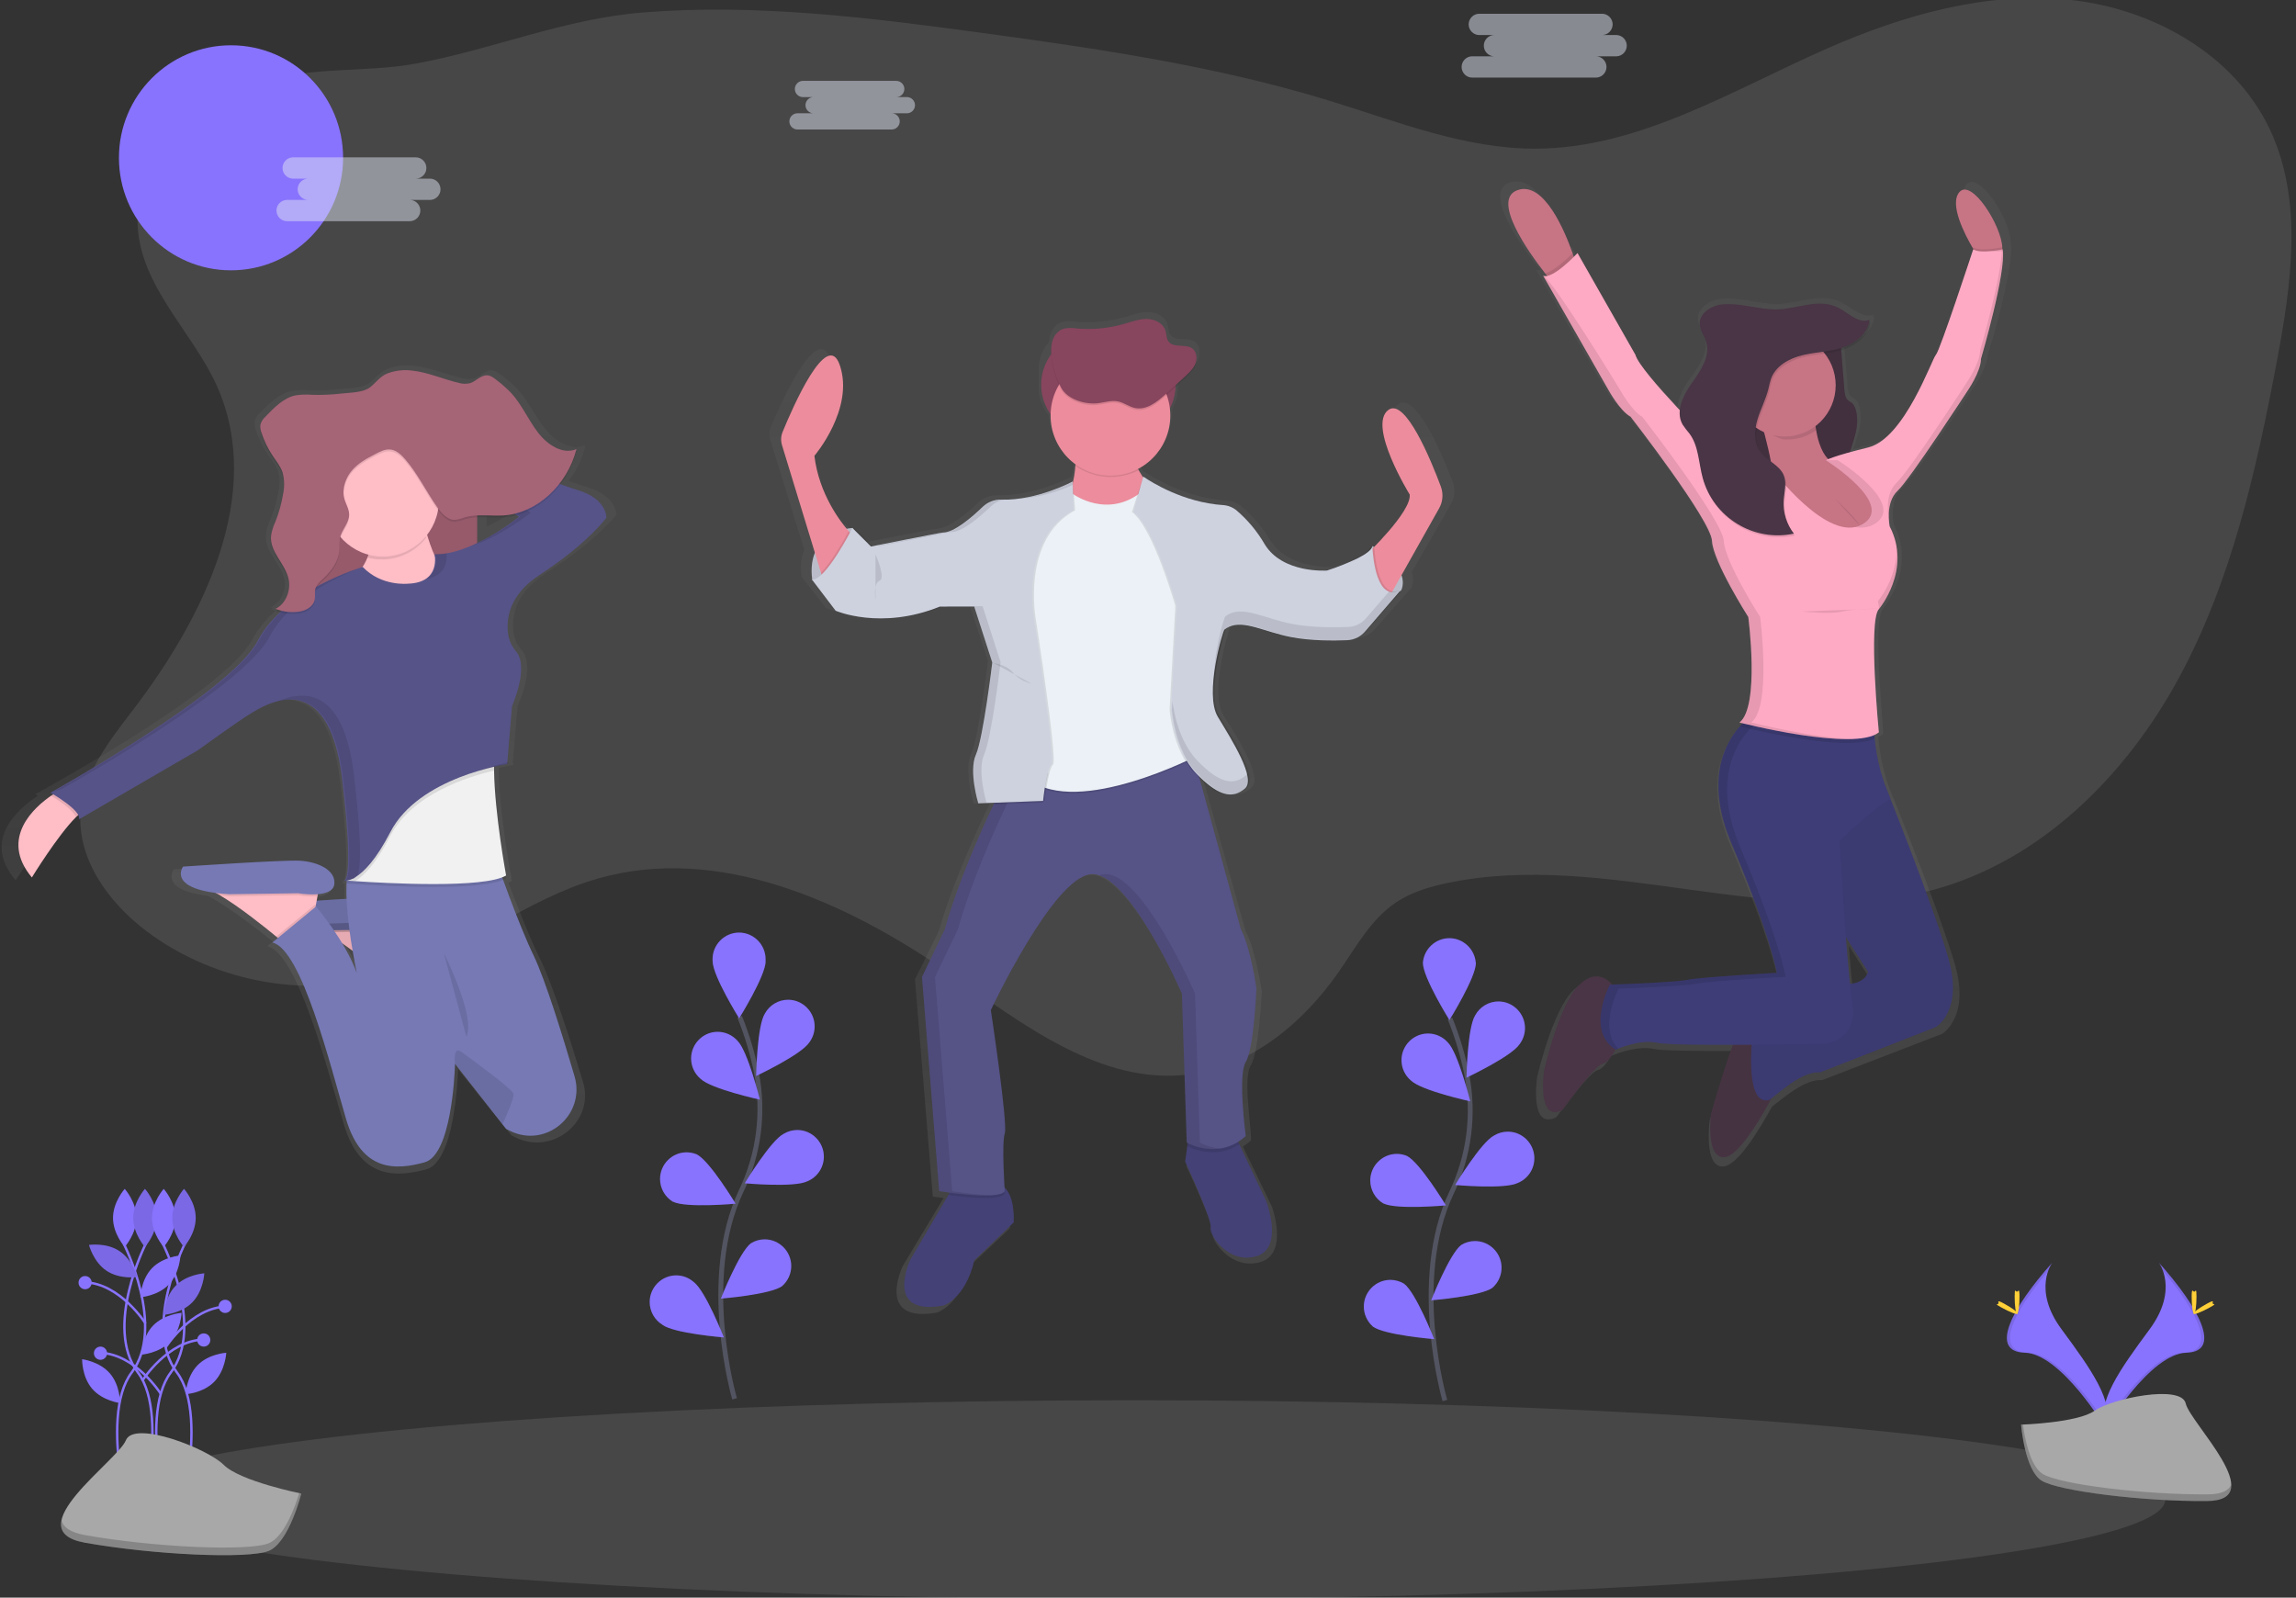 <?xml version="1.0" encoding="UTF-8" standalone="no"?>
<!DOCTYPE svg PUBLIC "-//W3C//DTD SVG 1.1//EN" "http://www.w3.org/Graphics/SVG/1.1/DTD/svg11.dtd">
<svg width="100%" height="100%" viewBox="0 0 480 334" version="1.1" xmlns="http://www.w3.org/2000/svg" xmlns:xlink="http://www.w3.org/1999/xlink" xml:space="preserve" xmlns:serif="http://www.serif.com/" style="fill-rule:evenodd;clip-rule:evenodd;stroke-miterlimit:10;">
    <rect x="0" y="0" width="480" height="334" fill="#333333" stroke="none"/>
    <g transform="matrix(1,0,0,1,-2595.85,-350.925)">
        <g transform="matrix(1.5,0,0,5.441,-81.725,52.051)">
            <g id="undraw_celebration_0jvk" transform="matrix(0.336,0,0,0.093,1944.85,85.613)">
                <g transform="matrix(1,0,0,1,-474.9,-330.76)">
                    <clipPath id="_clip1">
                        <rect x="0" y="0" width="949.8" height="661.52"/>
                    </clipPath>
                    <g clip-path="url(#_clip1)">
                        <g transform="matrix(1,0,0,1,-125.1,-119.24)">
                            <path d="M214.55,279.91C234.07,324 209.17,374.77 179.86,413C170.05,425.82 159.22,439.26 157.86,455.34C156.22,475.01 169.54,493.09 185.34,504.91C214.16,526.45 253.52,533.11 287.82,522.24C317.46,512.85 342.38,491.64 372.28,483.09C422.28,468.77 475.28,492.51 518.1,522.09C548.41,543 580.87,568.48 617.41,564C643.12,560.85 664.94,542.8 679.75,521.55C686.9,511.29 693.12,499.79 703.53,492.87C709.72,488.75 716.99,486.57 724.26,485.01C790.65,470.82 861.11,505.45 926.62,487.64C970.87,475.64 1006.15,440.64 1028.09,400.37C1050.03,360.1 1060.27,314.63 1068.8,269.58C1074.86,237.58 1079.89,203.01 1065.96,173.58C1051.22,142.42 1017.1,123.53 982.81,119.99C948.52,116.45 914.13,126.22 882.54,140C843.07,157.26 804.38,181.42 761.3,181.5C731.96,181.56 703.98,170.3 675.93,161.71C629.03,147.36 580.26,140.23 531.66,133.65C485.13,127.35 438.14,121.49 391.33,125.21C358.21,127.84 328.96,140.5 296.82,146.36C275.87,150.18 254.82,147.36 234.26,153.76C208.94,161.68 182.9,180.03 181.5,208.93C180.18,236.44 204.2,256.52 214.55,279.91Z" style="fill:white;fill-opacity:0.1;fill-rule:nonzero;"/>
                        </g>
                        <circle cx="95.13" cy="66.03" r="46.49" style="fill:rgb(136,115,254);"/>
                        <g transform="matrix(1,0,0,1,-125.1,-119.24)">
                            <path d="M727,319.17C722.73,308.04 711.72,281.88 704.47,287.07C695.31,293.63 713.63,322.61 713.63,322.61C714.15,327.93 703.85,339 698.33,344.52L698.33,343.83C698.277,344.04 698.197,344.242 698.09,344.43L697.63,344.18C697.507,344.621 697.285,345.028 696.98,345.37C696.98,344.62 696.93,344.18 696.93,344.18C695.87,348.67 677.37,354.36 677.37,354.36L676.01,354.36C670.87,354.36 657.49,353.2 651.29,343.28C648.083,337.906 643.981,333.12 639.16,329.13C637.509,327.837 635.503,327.076 633.41,326.95C616.28,325.85 602.41,317.18 599.64,315.33L599.13,314.98L599.02,315.3C598.37,314.37 597.74,313.38 597.15,312.36L596.85,311.81C605.292,307.572 610.659,298.916 610.7,289.47L610.7,288.95C612.207,286.345 613,283.389 613,280.38L613,277.38L616.91,273.9C618.7,272.31 620.55,270.63 621.46,268.44C621.825,267.554 621.989,266.597 621.94,265.64C622.118,263.974 621.421,262.33 620.1,261.3C617.1,259.23 612.1,261.3 609.93,258.42C608.93,257.12 609.11,255.35 608.62,253.82C607.62,250.71 604.02,249.03 600.69,248.98C597.36,248.93 594.17,250.14 590.97,251.05C584.247,252.959 577.23,253.616 570.27,252.99C568.387,252.655 566.455,252.723 564.6,253.19C562.304,254.139 560.594,256.128 560,258.54C559.753,259.434 559.605,260.353 559.56,261.28C556.771,264.426 555.227,268.486 555.22,272.69L555.22,280.38C555.226,284.484 556.698,288.454 559.37,291.57C560.008,298.889 563.841,305.568 569.84,309.81L569.84,310.42L569.97,310.5C569.808,312.884 569.44,315.25 568.87,317.57L568.87,317.06C568.87,317.06 554.87,324.51 539.87,324.69L538.22,324.69C535.262,324.59 532.383,325.67 530.22,327.69C525.78,331.87 518,338.48 513.22,338.48C512.22,338.48 486.98,343.41 482.8,344.23L474.99,336.58L474.75,337.03L474.29,336.58C473.436,336.646 472.587,336.77 471.75,336.95C467.75,332.21 459.75,321.19 457.9,306.4C457.9,306.4 475.17,286.73 468.82,268.4C463.4,252.78 448.47,286.26 444.23,296.35C443.488,298.11 443.396,300.078 443.97,301.9L458,347.12C456.664,350.624 456.281,354.42 456.89,358.12L456.73,358.12L466.95,371.23C466.95,371.23 474.64,374.51 486.67,374.45C495.487,374.464 504.225,372.787 512.41,369.51L514.78,369.51L514.33,369.68L526.5,369.68L534.24,393.09C533.98,395.22 530.24,424.95 527.24,431.6C526.35,433.822 525.947,436.209 526.06,438.6C526.218,443.194 526.967,447.748 528.29,452.15L535.07,451.9L534.81,452.43C529.07,464.2 519.48,485.17 513.81,504.77L503.94,524.77L511.34,614.47L511.64,614.47L512.21,614.56C513.01,614.68 514.21,614.86 515.79,615.06L515.21,616.06L498.9,643.06C498.9,643.06 487.27,666.87 513,662.38C513,662.38 522.51,659.62 526.39,643.38L543.31,627.51C543.31,627.51 544.1,616.97 539.31,612.76C539.01,607.89 538.25,593.67 539.42,590.25C540.83,586.11 533.42,538.5 533.42,538.5C533.42,538.5 560.2,482.95 576.42,481.57C577.609,481.486 578.803,481.643 579.93,482.03C593.26,486.37 609.41,518.6 614.16,528.63L614.38,529.09L614.38,529.18L614.56,529.57L614.56,529.68L614.72,530.02L614.72,530.11L614.86,530.42L614.86,530.49L614.98,530.74L614.98,530.84L615.07,531.03L615.07,531.11L615.13,531.25L615.13,531.42L615.18,531.54L617.29,593.99L617.5,594.1L617.6,594.1L617.42,595.39L616.5,601.84C616.5,601.84 628.13,626.34 627.42,629.44C626.71,632.54 635.17,644.97 647.15,641.52C659.13,638.07 652,618.62 652,618.62L640.46,594.84L639.95,593.78C641.1,593.075 642.184,592.268 643.19,591.37C644.196,590.472 639.67,565.84 643.19,560.32C646.71,554.8 647.77,529.61 647.77,529.61C647.77,529.61 645.3,512.36 641.07,504.77L623.35,441.52C628.66,446.46 632.79,448.39 636.24,448.26L636.81,448.26C638.326,448.289 639.824,447.916 641.15,447.18C641.862,446.778 642.532,446.306 643.15,445.77C643.268,445.668 643.378,445.558 643.48,445.44C648.41,441.3 637.84,425.08 631.85,415.44C626.08,406.14 634.03,380.87 634.63,378.99C635.164,378.598 635.737,378.263 636.34,377.99C637.58,377.459 638.911,377.17 640.26,377.14C646,377.34 653.06,380.64 661.8,382.3C667.874,383.333 674.029,383.812 680.19,383.73L680.55,383.73C683,383.73 685.22,383.68 687.02,383.61C688.662,383.545 690.269,383.111 691.72,382.34C692.964,381.615 694.09,380.704 695.06,379.64L710.4,362.31L710,362.5C710.743,360.535 710.743,358.365 710,356.4L726.21,328.4C727.867,325.607 728.158,322.204 727,319.17Z" style="fill:url(#_Linear2);fill-rule:nonzero;"/>
                        </g>
                        <g transform="matrix(1,0,0,1,-125.1,-119.24)">
                            <path d="M544.88,625.14L528.55,640.79C524.81,656.79 515.62,659.5 515.62,659.5C490.79,663.92 502.01,640.5 502.01,640.5L517.76,613.85L519.7,610.56C519.7,610.56 530.93,607.16 538.41,609.2C539.354,609.459 540.227,609.931 540.96,610.58C545.65,614.65 544.88,625.14 544.88,625.14Z" style="fill:rgb(68,65,118);fill-rule:nonzero;"/>
                        </g>
                        <g transform="matrix(1,0,0,1,-125.1,-119.24)">
                            <path d="M645.57,639.09C634,642.49 625.84,630.25 626.57,627.18C627.3,624.11 616,600 616,600L616.88,593.64L617.7,587.75L636.7,589.11L638.49,592.87L649.63,616.32C649.63,616.32 657.14,635.69 645.57,639.09Z" style="fill:rgb(68,65,118);fill-rule:nonzero;"/>
                        </g>
                        <g transform="matrix(1,0,0,1,-125.1,-119.24)">
                            <path d="M541.14,613.24C539.35,616.31 524.84,614.76 517.77,613.8L519.71,610.51C519.71,610.51 530.94,607.11 538.42,609.15C539.364,609.409 540.237,609.881 540.97,610.53C541.07,612.19 541.14,613.24 541.14,613.24Z" style="fill-opacity:0.1;fill-rule:nonzero;"/>
                        </g>
                        <g transform="matrix(1,0,0,1,-125.1,-119.24)">
                            <path d="M638.51,592.85C628.78,599.33 618.42,594.43 616.86,593.62L617.68,587.73L636.68,589.09L638.51,592.85Z" style="fill-opacity:0.1;fill-rule:nonzero;"/>
                        </g>
                        <g transform="matrix(1,0,0,1,-125.1,-119.24)">
                            <path d="M641.15,558.81C637.75,564.25 641.15,589.43 641.15,589.43C629.92,599.64 616.66,592.15 616.66,592.15L614.66,530.58C614.66,530.58 592.55,479.89 576.9,481.25C561.25,482.61 535.4,537.38 535.4,537.38C535.4,537.38 542.54,584.32 541.18,588.38C539.82,592.44 541.18,612.19 541.18,612.19C538.8,616.27 513.97,612.19 513.97,612.19L506.83,523.74L516.31,504C521.76,484.68 531.02,464 536.56,452.4C539.31,446.63 541.15,443.11 541.15,443.11L559.25,439.34L618,427.16L639.11,504C643.19,511.48 645.57,528.49 645.57,528.49C645.57,528.49 644.55,553.37 641.15,558.81Z" style="fill:rgb(86,83,135);fill-rule:nonzero;"/>
                        </g>
                        <g opacity="0.1">
                            <g transform="matrix(1,0,0,1,-125.1,-119.24)">
                                <path d="M622.1,592.15L620.1,530.58C620.1,530.58 597.99,479.89 582.34,481.25C581.64,481.318 580.952,481.473 580.29,481.71C595.55,486.78 614.66,530.58 614.66,530.58L616.66,592.15C620.832,594.275 625.536,595.134 630.19,594.62C627.369,594.281 624.63,593.444 622.1,592.15Z" style="fill-rule:nonzero;"/>
                            </g>
                            <g transform="matrix(1,0,0,1,-125.1,-119.24)">
                                <path d="M519.37,612.22L512.23,523.77L521.75,504C527.2,484.68 536.46,464 542,452.4C544.75,446.63 546.59,443.11 546.59,443.11L564.69,439.34L618.32,428.19L618.03,427.12L559.25,439.34L541.15,443.11C541.15,443.11 539.31,446.63 536.56,452.4C531,464 521.76,484.72 516.31,504L506.79,523.73L513.93,612.18C513.93,612.18 527.49,614.41 535.53,613.92C530.118,613.626 524.725,613.059 519.37,612.22Z" style="fill-rule:nonzero;"/>
                            </g>
                        </g>
                        <g transform="matrix(1,0,0,1,-125.1,-119.24)">
                            <path d="M478,338.21C478,338.21 458.61,339.21 461.33,359.64L466.77,360.32L474.93,351.48L479.01,344L479.01,342.3L478,338.21Z" style="fill:rgb(206,210,223);fill-rule:nonzero;"/>
                        </g>
                        <g transform="matrix(1,0,0,1,-125.1,-119.24)">
                            <path d="M478,338.21C478,338.21 458.61,339.21 461.33,359.64L466.77,360.32L474.93,351.48L479.01,344L479.01,342.3L478,338.21Z" style="fill-opacity:0.1;fill-rule:nonzero;"/>
                        </g>
                        <g transform="matrix(1,0,0,1,-125.1,-119.24)">
                            <path d="M693.71,345.69C693.71,345.69 709.71,354.19 705.62,364.06L700.52,366.06L693.72,362.32L692.72,353.48L693.4,347.36L693.71,345.69Z" style="fill:rgb(206,210,223);fill-rule:nonzero;"/>
                        </g>
                        <g transform="matrix(1,0,0,1,-125.1,-119.24)">
                            <path d="M693.71,345.69C693.71,345.69 709.71,354.19 705.62,364.06L700.52,366.06L693.72,362.32L692.72,353.48L693.4,347.36L693.71,345.69Z" style="fill-opacity:0.1;fill-rule:nonzero;"/>
                        </g>
                        <path d="M486.97,159.77C486.97,148.13 477.52,138.68 465.88,138.68L452.27,138.68C440.63,138.68 431.18,148.13 431.18,159.77C431.18,171.41 440.63,180.86 452.27,180.86L465.88,180.86C477.52,180.86 486.97,171.41 486.97,159.77Z" style="fill:rgb(136,69,94);"/>
                        <g transform="matrix(1,0,0,1,-125.1,-119.24)">
                            <path d="M477.87,341.1L465.96,360.1L464.96,356.72L448.78,304C448.227,302.203 448.315,300.269 449.03,298.53C453.12,288.59 467.54,255.53 472.77,270.98C478.89,288.98 462.22,308.4 462.22,308.4C464.12,324.16 472.97,335.58 476.45,339.54C477.33,340.57 477.87,341.1 477.87,341.1Z" style="fill:rgb(236,140,156);fill-rule:nonzero;"/>
                        </g>
                        <g transform="matrix(1,0,0,1,-125.1,-119.24)">
                            <path d="M691.16,349.26C691.16,349.26 709.87,331.57 709.16,324.43C709.16,324.43 691.47,295.86 700.32,289.43C707.32,284.31 717.95,310.11 722.07,321.08C723.172,324.036 722.912,327.333 721.36,330.08L699,369.67L691.16,349.26Z" style="fill:rgb(236,140,156);fill-rule:nonzero;"/>
                        </g>
                        <g transform="matrix(1,0,0,1,-125.1,-119.24)">
                            <path d="M570.05,299.94C570.05,299.94 573.45,321.71 563.59,329.88C553.73,338.05 591.83,338 591.83,338L605.44,325.41C605.44,325.41 589.79,310.78 594.55,299.9L570.05,299.94Z" style="fill:rgb(236,140,156);fill-rule:nonzero;"/>
                        </g>
                        <g transform="matrix(1,0,0,1,-125.1,-119.24)">
                            <path d="M569.37,324.77C569.37,324.77 584,335.66 598.62,323.41L622.43,372.74L621.07,432.95C621.07,432.95 571.74,458.46 551.33,442.82C530.92,427.18 547.93,419.01 547.93,419.01L543.17,372.75L548.27,342.81C548.27,342.81 557.45,328.52 558.14,328.52C558.83,328.52 569.37,324.77 569.37,324.77Z" style="fill-opacity:0.1;fill-rule:nonzero;"/>
                        </g>
                        <g transform="matrix(1,0,0,1,-125.1,-119.24)">
                            <path d="M569.37,324.09C569.37,324.09 584,335 598.63,322.73L622.44,372.06L621.08,432.27C621.08,432.27 571.75,457.78 551.34,442.14C530.93,426.5 547.94,418.33 547.94,418.33L543.18,372.07L548.28,342.13C548.28,342.13 557.46,327.84 558.15,327.84C558.84,327.84 569.37,324.09 569.37,324.09Z" style="fill:rgb(235,241,246);fill-rule:nonzero;"/>
                        </g>
                        <g transform="matrix(1,0,0,1,-125.1,-119.24)">
                            <path d="M569.37,319C569.37,319 555.5,326.9 540.44,326.51C537.588,326.421 534.815,327.481 532.75,329.45C528.46,333.57 520.95,340.09 516.3,340.09C515.3,340.09 486.36,345.87 486.36,345.87L478.71,338.22C478.71,338.22 467.31,360.5 461.87,359.48L471.74,372.41C471.74,372.41 490.45,380.57 514.94,370.71L529.23,370.71L536.71,393.84C536.71,393.84 532.97,425.14 529.91,431.94C526.85,438.74 530.91,452.01 530.91,452.01L557.78,451.01C557.78,451.01 559.14,437.74 561.18,436.01C563.22,434.28 554.04,375.8 554.04,375.8C554.04,375.8 547.92,342.8 570.37,330.9L569.37,319Z" style="fill-opacity:0.1;fill-rule:nonzero;"/>
                        </g>
                        <g transform="matrix(1,0,0,1,-125.1,-119.24)">
                            <path d="M559.24,439.38C558.25,443.416 557.545,447.516 557.13,451.65L536.56,452.43C539.31,446.66 541.15,443.14 541.15,443.14L559.24,439.38Z" style="fill-opacity:0.1;fill-rule:nonzero;"/>
                        </g>
                        <g transform="matrix(1,0,0,1,-125.1,-119.24)">
                            <path d="M477.87,341.1L465.96,360.1L464.96,356.72C469.33,352.38 474.45,343.31 476.49,339.53C477.33,340.57 477.87,341.1 477.87,341.1Z" style="fill-opacity:0.1;fill-rule:nonzero;"/>
                        </g>
                        <g transform="matrix(1,0,0,1,-125.1,-119.24)">
                            <path d="M569.37,319C569.37,319 554.81,326.9 539.76,326.51C536.908,326.421 534.135,327.481 532.07,329.45C527.78,333.57 520.27,340.09 515.62,340.09C514.62,340.09 485.68,345.87 485.68,345.87L478,338.21C478,338.21 466.6,360.49 461.16,359.47L471.03,372.4C471.03,372.4 489.74,380.56 514.23,370.7L528.52,370.7L536,393.82C536,393.82 532.26,425.12 529.2,431.92C526.14,438.72 530.2,451.99 530.2,451.99L557.07,450.99C557.07,450.99 558.43,437.72 560.47,435.99C562.51,434.26 553.33,375.78 553.33,375.78C553.33,375.78 547.21,342.78 569.66,330.88L569.37,319Z" style="fill:rgb(206,210,223);fill-rule:nonzero;"/>
                        </g>
                        <g transform="matrix(1,0,0,1,-125.1,-119.24)">
                            <path d="M598.63,316.94C598.63,316.94 612.51,327.52 631.04,328.74C633.067,328.867 635.006,329.618 636.59,330.89C641.263,334.855 645.224,339.59 648.3,344.89C655.78,357.14 674.15,355.78 674.15,355.78C674.15,355.78 692.01,350.17 693.03,345.78C693.03,345.78 693.54,369.78 704.77,363.98L690,381C688.119,383.172 685.421,384.472 682.55,384.59C677,384.81 667.36,384.88 659.22,383.3C646.97,380.92 638.13,375.14 631.67,380.24C631.67,380.24 623.17,406.77 628.95,416.3C634.73,425.83 644.95,441.81 640.18,445.9C635.41,449.99 629.63,449.64 620.11,439.78C610.59,429.92 609.56,413.25 609.56,413.25L611.94,370.39C611.94,370.39 602.76,338.07 593.94,331.61L598.63,316.94Z" style="fill-opacity:0.1;fill-rule:nonzero;"/>
                        </g>
                        <g transform="matrix(1,0,0,1,-125.1,-119.24)">
                            <path d="M706.12,363.55L691.31,380.64C690.326,381.774 689.108,382.681 687.74,383.3C686.524,383.849 685.213,384.158 683.88,384.21C678.33,384.44 668.69,384.51 660.55,382.92C649.09,380.69 640.61,375.49 634.27,379C633.821,379.248 633.392,379.532 632.99,379.85C632.588,380.168 624.49,406.38 630.27,415.91C636.05,425.44 646.27,441.42 641.5,445.51C640.702,446.212 639.806,446.795 638.84,447.24C634.56,449.17 629.25,447.5 621.43,439.39C611.91,429.52 610.88,412.86 610.88,412.86L613.26,370C613.26,370 604.08,337.68 595.26,331.22L599.15,317.27C601.83,319.09 615.21,327.64 631.75,328.73C633.777,328.857 635.716,329.608 637.3,330.88C641.973,334.845 645.933,339.58 649.01,344.88C656.49,357.13 674.86,355.77 674.86,355.77C679.264,354.365 683.564,352.654 687.73,350.65C690.34,349.37 692.64,347.97 693.73,346.65C694.036,346.305 694.258,345.895 694.38,345.45C694.502,345.005 694.9,369.33 706.12,363.55Z" style="fill-opacity:0.1;fill-rule:nonzero;"/>
                        </g>
                        <g transform="matrix(1,0,0,1,-125.1,-119.24)">
                            <path d="M705.44,363.89L690.64,381C689.826,381.939 688.851,382.725 687.76,383.32C686.362,384.079 684.809,384.507 683.22,384.57C677.67,384.8 668.03,384.87 659.89,383.28C648.84,381.13 640.55,376.21 634.3,379.02C633.586,379.331 632.914,379.731 632.3,380.21C631.686,380.689 623.8,406.74 629.58,416.27C635.36,425.8 645.58,441.78 640.81,445.87C640.193,446.401 639.523,446.867 638.81,447.26C634.41,449.69 628.97,448.26 620.72,439.75C611.2,429.88 610.17,413.22 610.17,413.22L612.55,370.36C612.55,370.36 603.37,338.04 594.55,331.58L598.63,316.95L599.12,317.29C601.8,319.11 615.18,327.66 631.72,328.75C633.747,328.877 635.686,329.628 637.27,330.9C641.943,334.865 645.903,339.6 648.98,344.9C656.46,357.15 674.83,355.79 674.83,355.79C679.234,354.385 683.534,352.674 687.7,350.67C690.79,349.09 693.31,347.36 693.7,345.78L693.7,346.64C694,350.77 695.5,369 705.44,363.89Z" style="fill:rgb(206,210,223);fill-rule:nonzero;"/>
                        </g>
                        <g transform="matrix(1,0,0,1,-125.1,-119.24)">
                            <path d="M594.85,300.45L569.85,300.45C570.4,304.425 570.557,308.444 570.32,312.45C578.086,317.915 588.272,318.647 596.74,314.35C594.34,309.91 592.88,304.87 594.85,300.45Z" style="fill-opacity:0.1;fill-rule:nonzero;"/>
                        </g>
                        <circle cx="459.92" cy="172.53" r="24.83" style="fill:rgb(236,140,156);"/>
                        <g transform="matrix(1,0,0,1,-125.1,-119.24)">
                            <path d="M579.86,287.35C582.63,287.02 585.4,286.04 588.13,286.59C590.61,287.09 592.72,288.8 595.2,289.32C599.98,290.32 604.42,286.8 608.03,283.52L615.83,276.42C617.56,274.85 619.34,273.2 620.23,271.04C621.12,268.88 620.81,266.04 618.91,264.68C616.06,262.68 611.15,264.68 609.09,261.84C608.16,260.56 608.3,258.84 607.82,257.31C606.82,254.25 603.38,252.58 600.16,252.54C596.94,252.5 593.86,253.68 590.78,254.54C584.292,256.422 577.507,257.07 570.78,256.45C568.964,256.118 567.098,256.182 565.31,256.64C563.08,257.592 561.43,259.55 560.87,261.91C559.33,267.35 561.96,276.12 564.6,280.99C567.24,285.86 574.59,288 579.86,287.35Z" style="fill-opacity:0.1;fill-rule:nonzero;"/>
                        </g>
                        <g transform="matrix(1,0,0,1,-125.1,-119.24)">
                            <path d="M579.86,286.67C582.63,286.34 585.4,285.36 588.13,285.91C590.61,286.41 592.72,288.12 595.2,288.64C599.98,289.64 604.42,286.12 608.03,282.84L615.83,275.74C617.56,274.17 619.34,272.52 620.23,270.36C621.12,268.2 620.81,265.36 618.91,264C616.06,262 611.15,264 609.09,261.16C608.16,259.88 608.3,258.16 607.82,256.63C606.82,253.57 603.38,251.9 600.16,251.86C596.94,251.82 593.86,253 590.78,253.86C584.292,255.742 577.507,256.39 570.78,255.77C568.964,255.438 567.098,255.502 565.31,255.96C563.08,256.912 561.43,258.87 560.87,261.23C559.33,266.67 561.96,275.44 564.6,280.31C567.24,285.18 574.59,287.27 579.86,286.67Z" style="fill:rgb(136,69,94);fill-rule:nonzero;"/>
                        </g>
                        <g transform="matrix(1,0,0,1,-125.1,-119.24)">
                            <path d="M536.55,394C536.55,394 541.99,394.68 544.71,398.08C547.43,401.48 552.19,402.5 552.19,402.5" style="fill-opacity:0.1;fill-rule:nonzero;"/>
                        </g>
                        <g transform="matrix(1,0,0,1,-125.1,-119.24)">
                            <path d="M487.56,349.09C487.56,349.09 492,359 489.26,360C486.52,361 487.56,368.16 487.56,368.16" style="fill-opacity:0.1;fill-rule:nonzero;"/>
                        </g>
                        <g opacity="0.1">
                            <g transform="matrix(1,0,0,1,-125.1,-119.24)">
                                <path d="M489.09,345.69C489.09,345.69 518,339.91 519,339.91C523.66,339.91 531.16,333.39 535.45,329.27C536.755,328.02 538.36,327.128 540.11,326.68L539.74,326.68C536.888,326.591 534.115,327.651 532.05,329.62C527.76,333.74 520.25,340.26 515.6,340.26C514.79,340.26 496.29,343.93 488.78,345.42L489.09,345.69Z" style="fill-rule:nonzero;"/>
                            </g>
                            <g transform="matrix(1,0,0,1,-125.1,-119.24)">
                                <path d="M569.41,320.43L569.41,319.16C562.455,322.706 554.971,325.101 547.25,326.25C554.911,325.568 562.403,323.601 569.41,320.43Z" style="fill-rule:nonzero;"/>
                            </g>
                            <g transform="matrix(1,0,0,1,-125.1,-119.24)">
                                <path d="M533.66,451.82C533.66,451.82 529.58,438.55 532.66,431.75C535.74,424.95 539.46,393.65 539.46,393.65L532,370.52L517.67,370.52L516.8,370.86L528.55,370.86L536,394C536,394 532.26,425.3 529.2,432.1C526.14,438.9 530.2,452.17 530.2,452.17L557.07,451.17L557.07,450.96L533.66,451.82Z" style="fill-rule:nonzero;"/>
                            </g>
                        </g>
                        <g opacity="0.1">
                            <g transform="matrix(1,0,0,1,-125.1,-119.24)">
                                <path d="M641.15,440.43C640.533,440.961 639.863,441.427 639.15,441.82C634.75,444.25 629.31,442.82 621.06,434.31C613.5,426.48 611.3,414.31 610.71,409.7L610.51,413.22C610.51,413.22 611.51,429.89 621.06,439.75C629.31,448.29 634.75,449.69 639.15,447.26C639.863,446.867 640.533,446.401 641.15,445.87C642.58,444.64 642.66,442.33 641.91,439.45C641.724,439.824 641.466,440.157 641.15,440.43Z" style="fill-rule:nonzero;"/>
                            </g>
                            <g transform="matrix(1,0,0,1,-125.1,-119.24)">
                                <path d="M700.63,364.4L691,375.53C690.186,376.469 689.211,377.255 688.12,377.85C686.722,378.609 685.169,379.037 683.58,379.1C678.03,379.33 668.39,379.4 660.25,377.81C649.2,375.66 640.91,370.74 634.66,373.55C633.946,373.861 633.274,374.261 632.66,374.74C632.046,375.219 627.17,391.88 628.01,403.55C628.66,392.64 632.66,380.18 632.66,380.18C633.274,379.701 633.946,379.301 634.66,378.99C640.92,376.18 649.2,381.1 660.25,383.25C668.39,384.83 678.02,384.76 683.58,384.54C685.169,384.477 686.722,384.049 688.12,383.29C689.208,382.704 690.184,381.928 691,381L705.81,363.91C704.257,364.877 702.337,365.058 700.63,364.4Z" style="fill-rule:nonzero;"/>
                            </g>
                        </g>
                        <g transform="matrix(1,0,0,1,-125.1,-119.24)">
                            <path d="M265.74,486.89C265.983,487.126 266.354,487.174 266.65,487.01C266.342,487.015 266.036,486.975 265.74,486.89Z" style="fill:url(#_Linear3);fill-rule:nonzero;"/>
                        </g>
                        <g transform="matrix(1,0,0,1,-125.1,-119.24)">
                            <path d="M367.65,321.24C365.85,320.72 363.28,319.87 360.19,318.79C363.401,314.659 365.751,309.925 367.1,304.87L366.84,304.97C366.93,304.66 367.02,304.36 367.1,304.04C361.17,306.45 354.61,302.37 350.43,297.13C346.25,291.89 343.43,285.39 338.85,280.57C336.941,278.653 334.889,276.884 332.71,275.28C331.36,274.28 329.91,273.15 328.26,273.1C325.59,273.02 323.5,275.64 320.93,276.41C319.239,276.791 317.478,276.725 315.82,276.22C309.19,274.7 302.82,271.89 296.05,271.15C292.428,270.703 288.751,271.117 285.32,272.36C281.92,273.65 280.37,276.22 277.62,278.28C274.62,280.49 268.76,280.44 265.27,280.83C261.035,281.314 256.771,281.491 252.51,281.36C250.062,281.148 247.596,281.238 245.17,281.63C240.1,282.74 236.03,286.77 232.23,290.63C231.193,291.503 230.446,292.672 230.09,293.98C230.041,294.348 230.041,294.722 230.09,295.09C230.052,296.098 230.225,297.103 230.6,298.04C231.77,301.511 233.423,304.8 235.51,307.81C237.06,310.03 238.87,312.12 239.75,314.75C240.167,316.043 240.386,317.392 240.4,318.75C240.357,320.193 240.206,321.63 239.95,323.05C239.279,326.976 238.176,330.816 236.66,334.5C235.719,336.391 235.072,338.414 234.74,340.5C234.711,340.926 234.711,341.354 234.74,341.78C234.49,348.38 241.15,353.13 242.44,359.69C242.546,360.234 242.61,360.786 242.63,361.34C242.49,365.43 240.16,369.43 236.72,371.02C237.02,371.14 237.33,371.24 237.64,371.34C237.344,371.526 237.037,371.693 236.72,371.84C237.35,372.08 237.99,372.29 238.64,372.46C234.731,375.865 231.445,379.926 228.93,384.46C217.36,406 139,448.19 139,448.19L140.16,448.85L139.22,449.46C132.44,453.97 116.53,467.12 130.91,483.75C130.91,483.75 142.14,466.03 150.01,458.48C150.36,458.14 150.71,457.83 151.01,457.54C151.359,458.078 151.468,458.738 151.31,459.36L202.83,430.41C202.83,430.41 221.14,417.59 226.25,414.7C229.847,412.459 233.761,410.774 237.86,409.7L237.26,409.95C239.186,409.42 241.172,409.138 243.17,409.11C252.29,409.25 262.17,415.93 265.42,442.38C269.78,477.8 267.76,484.19 266.36,485.06C266.187,485.047 266.017,485.017 265.85,484.97C265.893,485.008 265.94,485.041 265.99,485.07C265.8,485.057 265.613,485.023 265.43,484.97C265.635,485.158 265.923,485.226 266.19,485.15C266.381,485.208 266.588,485.183 266.76,485.08C266.99,485.093 267.22,485.093 267.45,485.08C267.45,485.407 267.427,485.74 267.38,486.08C267.31,486.08 266.97,486.27 267.38,486.29C267.27,488.29 267.28,490.46 267.38,492.73C262.85,492.98 258.32,493.25 254.38,493.49L254.73,491.62L254.89,490.78C258.37,490.5 261.67,489.48 262.06,486.66C262.91,480.46 254.4,477.15 247.16,476.74C239.92,476.33 196.5,479.22 196.5,479.22C196.5,479.22 189.99,487.65 210.64,490.22C211.253,490.54 211.89,490.873 212.55,491.22C220.64,495.83 231.61,504.32 236.87,508.5L237.6,509.08L235.24,511C248.01,513.89 260.36,562.69 267.17,585C273.98,607.31 288.88,606.5 301.23,603.19C312.8,600.09 314.23,566.49 314.42,562.27L314.42,561.84L335,587.26L336.56,589.19C337.16,589.503 337.753,589.797 338.34,590.07C353.92,597.48 371.13,583.27 366.24,567.07C361.29,550.74 353.61,526.59 348.49,516.38C344.2,507.83 338.66,493.63 335.3,484.74C335.736,484.565 336.161,484.361 336.57,484.13C336.979,483.899 336.49,483.73 336.36,483L336.57,482.89C336.57,482.89 331.57,457.17 331.35,438.89L331.35,437.3C335.07,436.45 337.43,436.12 337.43,436.12L337.5,435.32L337.07,435.41L339.14,411.72C339.14,411.72 346.74,395.55 340.92,388.82C339.151,386.852 337.969,384.426 337.51,381.82C336.51,375.63 337.51,365.3 351.06,356.72C371.92,343.49 380.06,332.72 380.06,332.72C380.06,332.72 380.42,325 367.65,321.24ZM326.22,337.68L326.22,326.73C330.09,326.54 334.04,326.99 337.93,326.73C339.84,326.597 341.732,326.278 343.58,325.78L344.52,326.43C338.829,330.808 332.695,334.578 326.22,337.68ZM267.07,509.32C268.6,510.38 270.14,511.48 271.65,512.59C272.59,517.99 273.42,521.8 273.48,522.07C271.754,517.626 269.608,513.356 267.07,509.32Z" style="fill:url(#_Linear4);fill-rule:nonzero;"/>
                        </g>
                        <g transform="matrix(1,0,0,1,-125.1,-119.24)">
                            <path d="M300.13,500.32L299.23,505.21L298.54,508.95L297.28,515.79L285.06,524.34C285.06,524.34 283.96,523.4 282.14,521.91C277.14,517.79 266.61,509.43 258.88,504.91C256.894,503.642 254.744,502.649 252.49,501.96L300.13,500.32Z" style="fill:rgb(255,189,198);fill-rule:nonzero;"/>
                        </g>
                        <g transform="matrix(1,0,0,1,-125.1,-119.24)">
                            <path d="M300.13,500.32L299.23,505.21C296.536,505.36 293.834,505.222 291.17,504.8L262.66,505.21C261.31,505.13 260.05,505.02 258.87,504.9C256.884,503.632 254.734,502.639 252.48,501.95L300.13,500.32Z" style="fill-opacity:0.1;fill-rule:nonzero;"/>
                        </g>
                        <g transform="matrix(1,0,0,1,-125.1,-119.24)">
                            <path d="M291.17,504C291.17,504 305.43,506.44 306.24,500.33C307.05,494.22 298.91,491 292,490.54C285.09,490.08 243.52,493 243.52,493C243.52,493 236.19,502.77 262.66,504.4L291.17,504Z" style="fill:rgb(118,121,180);fill-rule:nonzero;"/>
                        </g>
                        <g transform="matrix(1,0,0,1,-125.1,-119.24)">
                            <path d="M300.13,500.32L299.23,505.21L298.54,508.95L297.28,515.79L285.06,524.34C285.06,524.34 283.96,523.4 282.14,521.91C277.14,517.79 266.61,509.43 258.88,504.91C256.894,503.642 254.744,502.649 252.49,501.96L300.13,500.32Z" style="fill-opacity:0.1;fill-rule:nonzero;"/>
                        </g>
                        <g transform="matrix(1,0,0,1,-125.1,-119.24)">
                            <path d="M300.13,500.32L299.23,505.21C296.536,505.36 293.834,505.222 291.17,504.8L262.66,505.21C261.31,505.13 260.05,505.02 258.87,504.9C256.884,503.632 254.734,502.639 252.48,501.95L300.13,500.32Z" style="fill-opacity:0.1;fill-rule:nonzero;"/>
                        </g>
                        <g transform="matrix(1,0,0,1,-125.1,-119.24)">
                            <path d="M291.17,504C291.17,504 305.43,506.44 306.24,500.33C307.05,494.22 298.91,491 292,490.54C285.09,490.08 243.52,493 243.52,493C243.52,493 236.19,502.77 262.66,504.4L291.17,504Z" style="fill-opacity:0.1;fill-rule:nonzero;"/>
                        </g>
                        <rect x="122.69" y="183.95" width="74.53" height="88.38" style="fill:rgb(166,100,119);"/>
                        <rect x="122.69" y="183.95" width="74.53" height="88.38" style="fill-opacity:0.1;"/>
                        <g transform="matrix(1,0,0,1,-125.1,-119.24)">
                            <path d="M160.43,454.5C159.2,454.81 157.64,455.99 155.89,457.71C148.36,465.15 137.62,482.6 137.62,482.6C123.86,466.22 139.09,453.27 145.62,448.82C147.2,447.74 148.26,447.16 148.26,447.16L160.43,454.5Z" style="fill:rgb(255,189,198);fill-rule:nonzero;"/>
                        </g>
                        <g transform="matrix(1,0,0,1,-125.1,-119.24)">
                            <path d="M299.32,331.09C299.32,331.09 302.99,356.75 315.61,362.86C328.23,368.97 299.32,380.37 299.32,380.37L259.81,365.71C259.81,365.71 282.21,358.38 277.73,336.79L299.32,331.09Z" style="fill:rgb(255,189,198);fill-rule:nonzero;"/>
                        </g>
                        <g transform="matrix(1,0,0,1,-125.1,-119.24)">
                            <path d="M257,485.45L256.1,490.34L255.41,494.08L254.15,500.92L241.93,509.47C241.93,509.47 240.83,508.53 239.01,507.04C234.01,502.92 223.48,494.56 215.75,490.04C213.764,488.772 211.614,487.779 209.36,487.09L257,485.45Z" style="fill:rgb(255,189,198);fill-rule:nonzero;"/>
                        </g>
                        <g transform="matrix(1,0,0,1,-125.1,-119.24)">
                            <path d="M257,485.45L256.1,490.34C253.406,490.49 250.704,490.352 248.04,489.93L219.53,490.34C218.18,490.26 216.92,490.15 215.74,490.03C213.754,488.762 211.604,487.769 209.35,487.08L257,485.45Z" style="fill-opacity:0.1;fill-rule:nonzero;"/>
                        </g>
                        <g transform="matrix(1,0,0,1,-125.1,-119.24)">
                            <path d="M248,489.12C248,489.12 262.26,491.56 263.07,485.45C263.88,479.34 255.74,476.08 248.81,475.68C241.88,475.28 200.34,478.12 200.34,478.12C200.34,478.12 193.01,487.89 219.48,489.52L248,489.12Z" style="fill:rgb(118,121,180);fill-rule:nonzero;"/>
                        </g>
                        <g transform="matrix(1,0,0,1,-125.1,-119.24)">
                            <path d="M255.37,494.09L254.11,500.93L241.89,509.48C241.89,509.48 240.79,508.54 238.97,507.05L255.13,493.8L255.37,494.09Z" style="fill-opacity:0.1;fill-rule:nonzero;"/>
                        </g>
                        <g transform="matrix(1,0,0,1,-125.1,-119.24)">
                            <path d="M336,587.33C335.44,587.057 334.873,586.767 334.3,586.46L332.81,584.56L313.13,559.56L313.13,560C313,564.15 311.58,597.25 300.52,600.3C288.71,603.56 274.45,604.37 267.94,582.38C261.43,560.39 249.61,512.33 237.39,509.48L255.51,494.61C255.51,494.61 267.51,508.61 272.41,522.09C272.23,521.23 263.94,482.52 270.78,475.68L330.24,475.68C330.24,475.68 339.4,501.82 345.72,514.78C350.62,524.84 357.97,548.62 362.72,564.71C367.42,580.63 351,594.63 336,587.33Z" style="fill:rgb(118,121,180);fill-rule:nonzero;"/>
                        </g>
                        <g transform="matrix(1,0,0,1,-125.1,-119.24)">
                            <path d="M334.34,483C325.17,488.43 284.85,486.22 271.71,485.34L268.14,485.08C267.75,485.08 268.2,484.86 268.2,484.86L268.57,481.16L278.34,456.32L330.68,426C329.62,429.19 329.26,434.08 329.35,439.69C329.61,457.67 334.34,483 334.34,483Z" style="fill-opacity:0.1;fill-rule:nonzero;"/>
                        </g>
                        <g transform="matrix(1,0,0,1,-125.1,-119.24)">
                            <path d="M334.34,481.79C325.17,487.22 284.85,485.01 271.71,484.13L268.14,483.87L267.55,483.87L268.2,483.7L271.42,482.85L278.34,455.15L330.68,424.81C329.62,428 329.26,432.89 329.35,438.5C329.61,456.45 334.34,481.79 334.34,481.79Z" style="fill:rgb(242,241,242);fill-rule:nonzero;"/>
                        </g>
                        <g transform="matrix(1,0,0,1,-125.1,-119.24)">
                            <path d="M329.35,438.46C318.71,440.91 295.29,448.12 286.29,465.46C280.29,477.04 275.29,482.01 271.72,484.09L268.15,483.83L268.21,483.61L271.43,482.76L278.35,455.06L330.69,424.72C329.61,428 329.26,432.85 329.35,438.46Z" style="fill-opacity:0.1;fill-rule:nonzero;"/>
                        </g>
                        <g transform="matrix(1,0,0,1,-125.1,-119.24)">
                            <path d="M148.21,447.17L160.43,454.5C159.2,454.81 157.64,455.99 155.89,457.71C154.89,454.71 148.47,450.59 145.57,448.83C147.15,447.75 148.21,447.17 148.21,447.17Z" style="fill-opacity:0.1;fill-rule:nonzero;"/>
                        </g>
                        <g transform="matrix(1,0,0,1,-125.1,-119.24)">
                            <path d="M266,484.34C265.721,484.496 265.371,484.451 265.14,484.23C265.42,484.309 265.709,484.346 266,484.34Z" style="fill-opacity:0.1;fill-rule:nonzero;"/>
                        </g>
                        <g transform="matrix(1,0,0,1,-125.1,-119.24)">
                            <path d="M293.61,361.23C293.61,361.23 282.61,362.45 274.87,354.31C274.87,354.31 242.29,363.68 231.29,384.86C220.29,406.04 145.35,447.58 145.35,447.58C145.35,447.58 158.35,454.91 157.16,458.58L206.44,430.07C206.44,430.07 223.95,417.44 228.84,414.59C233.73,411.74 260.61,394.23 266.31,441.88C272.01,489.53 266.31,483.88 266.31,483.88C266.31,483.88 274.46,486.73 286.31,463.88C298.16,441.03 334.78,435.78 334.78,435.78L336.78,411.78C336.78,411.78 344.05,395.86 338.48,389.22C336.782,387.266 335.653,384.882 335.22,382.33C334.29,376.23 335.22,366.06 348.22,357.61C368.22,344.61 375.92,333.99 375.92,333.99C375.92,333.99 376.33,326.25 364.11,322.59C351.89,318.93 302.2,298.97 302.2,298.97L300.57,305.89L339.67,333.59C339.67,333.59 320.12,349.47 304.67,349.07C304.61,349 307.46,360.82 293.61,361.23Z" style="fill:rgb(86,83,136);fill-rule:nonzero;"/>
                        </g>
                        <g transform="matrix(1,0,0,1,-125.1,-119.24)">
                            <path d="M301.16,342.26C300.197,338.978 299.445,335.638 298.91,332.26L277.32,338C278.265,342.12 278.096,346.417 276.83,350.45C285.833,352.852 295.447,349.612 301.16,342.25L301.16,342.26Z" style="fill-opacity:0.1;fill-rule:nonzero;"/>
                        </g>
                        <circle cx="158.13" cy="207.57" r="23.22" style="fill:rgb(255,189,198);"/>
                        <g transform="matrix(1,0,0,1,-125.1,-119.24)">
                            <path d="M295.57,274C302.01,274.73 308.14,277.5 314.48,279C316.064,279.497 317.752,279.562 319.37,279.19C321.83,278.43 323.83,275.85 326.37,275.93C327.94,275.93 329.37,277.05 330.63,278.08C332.717,279.664 334.68,281.405 336.5,283.29C340.87,288.04 343.59,294.44 347.58,299.6C351.57,304.76 357.86,308.78 363.53,306.41C359.68,321.41 347.04,332.88 333.38,333.81C327.93,334.18 322.38,333.05 317.07,334.65C315.754,335.186 314.365,335.524 312.95,335.65C309.95,335.65 307.47,332.86 305.57,330.15C301.13,323.77 297.57,316.53 292.57,310.72C290.92,308.8 288.97,306.97 286.64,306.62C284.31,306.27 282.16,307.38 280.08,308.46C276.65,310.24 273.14,312.08 270.48,315.12C267.82,318.16 266.14,322.71 267.24,326.83C267.83,329.05 269.19,331.05 269.24,333.38C269.24,337.08 266.02,339.79 265.37,343.38C265.227,344.896 265.173,346.418 265.21,347.94C264.92,352.88 261.7,356.94 258.32,360.03C257.01,361.24 255.55,362.53 255.17,364.4C254.91,365.67 255.17,367.02 255,368.31C254.51,371.52 251.31,373.14 248.48,373.56C245.175,374.044 241.8,373.644 238.7,372.4C242.7,370.53 245.09,365.2 244.17,360.4C242.91,353.79 236.27,349.05 236.83,342.31C237.143,340.246 237.763,338.24 238.67,336.36C240.119,332.724 241.172,328.942 241.81,325.08C242.464,322.108 242.399,319.022 241.62,316.08C240.77,313.49 239.04,311.43 237.56,309.24C235.556,306.263 233.974,303.022 232.86,299.61C232.456,298.602 232.302,297.511 232.41,296.43C232.732,295.155 233.429,294.006 234.41,293.13C238.05,289.32 241.95,285.35 246.79,284.25C249.103,283.865 251.455,283.774 253.79,283.98C257.867,284.11 261.949,283.936 266,283.46C269.34,283.07 275,283.12 277.82,280.94C280.45,278.94 281.94,276.39 285.19,275.11C288.507,273.896 292.072,273.515 295.57,274Z" style="fill-opacity:0.1;fill-rule:nonzero;"/>
                        </g>
                        <g transform="matrix(1,0,0,1,-125.1,-119.24)">
                            <path d="M308.48,513.76C308.48,513.76 321.92,540.23 317.85,548.38" style="fill-opacity:0.1;fill-rule:nonzero;"/>
                        </g>
                        <g transform="matrix(1,0,0,1,-125.1,-119.24)">
                            <path d="M332.85,584.56L313.17,559.56L313.17,560C313.17,560 312.03,551.92 315.78,554.64C323.99,560.58 337.13,570.32 337.41,572C337.69,573.68 334.75,580.42 332.85,584.56Z" style="fill-opacity:0.1;fill-rule:nonzero;"/>
                        </g>
                        <g opacity="0.1">
                            <g transform="matrix(1,0,0,1,-125.1,-119.24)">
                                <path d="M305,349C305,349 306.66,355.88 301.29,359.32C309.56,357.9 309.92,351.47 309.67,348.67C308.126,348.92 306.563,349.03 305,349Z" style="fill-rule:nonzero;"/>
                            </g>
                            <g transform="matrix(1,0,0,1,-125.1,-119.24)">
                                <path d="M150.25,445.95C150.25,445.95 225.19,404.41 236.19,383.23C244.08,368.03 263.09,358.92 273.19,354.98C265.82,357.45 241.02,366.92 231.7,384.86C220.7,406.04 145.76,447.58 145.76,447.58L150.25,445.95Z" style="fill-rule:nonzero;"/>
                            </g>
                            <g transform="matrix(1,0,0,1,-125.1,-119.24)">
                                <path d="M319.58,345.77C332.33,341.77 344.52,331.9 344.52,331.9L305.42,304.2L306.31,300.4L302.57,298.9L300.94,305.82L340.04,333.52C333.766,338.452 326.891,342.568 319.58,345.77Z" style="fill-rule:nonzero;"/>
                            </g>
                            <g transform="matrix(1,0,0,1,-125.1,-119.24)">
                                <path d="M319.83,439.63C324.826,437.924 329.953,436.63 335.16,435.76L335.23,434.97C329.984,436.122 324.835,437.68 319.83,439.63Z" style="fill-rule:nonzero;"/>
                            </g>
                            <g transform="matrix(1,0,0,1,-125.1,-119.24)">
                                <path d="M272.44,482.3L272.08,482.3C271.801,482.456 271.451,482.411 271.22,482.19C271.5,482.268 271.79,482.305 272.08,482.3C273.42,481.52 275.43,475.44 271.22,440.24C266.72,402.66 249.06,405.61 239.39,409.93C249.27,407.21 262.87,409.56 266.74,441.87C270.95,477.07 268.94,483.16 267.6,483.93C269.337,483.865 271.018,483.299 272.44,482.3Z" style="fill-rule:nonzero;"/>
                            </g>
                            <g transform="matrix(1,0,0,1,-125.1,-119.24)">
                                <path d="M267.6,483.94C267.31,483.945 267.02,483.908 266.74,483.83C266.971,484.051 267.321,484.096 267.6,483.94Z" style="fill-rule:nonzero;"/>
                            </g>
                        </g>
                        <g transform="matrix(1,0,0,1,-125.1,-119.24)">
                            <path d="M295.57,273.21C302.01,273.94 308.14,276.71 314.48,278.21C316.064,278.707 317.752,278.772 319.37,278.4C321.83,277.64 323.83,275.06 326.37,275.14C327.94,275.14 329.37,276.26 330.63,277.29C332.717,278.874 334.68,280.615 336.5,282.5C340.87,287.25 343.59,293.65 347.58,298.81C351.57,303.97 357.86,307.99 363.53,305.62C359.68,320.62 347.04,332.09 333.38,333.02C327.93,333.39 322.38,332.26 317.07,333.86C315.754,334.396 314.365,334.734 312.95,334.86C309.95,334.86 307.47,332.07 305.57,329.36C301.13,322.98 297.57,315.74 292.57,309.93C290.92,308.01 288.97,306.18 286.64,305.83C284.31,305.48 282.16,306.59 280.08,307.67C276.65,309.45 273.14,311.29 270.48,314.33C267.82,317.37 266.14,321.92 267.24,326.04C267.83,328.26 269.19,330.26 269.24,332.59C269.24,336.29 266.02,339 265.37,342.59C265.227,344.106 265.173,345.628 265.21,347.15C264.92,352.09 261.7,356.15 258.32,359.24C257.01,360.45 255.55,361.74 255.17,363.61C254.91,364.88 255.17,366.23 255,367.52C254.51,370.73 251.31,372.35 248.48,372.77C245.175,373.254 241.8,372.854 238.7,371.61C242.7,369.74 245.09,364.41 244.17,359.61C242.91,353 236.27,348.26 236.83,341.52C237.143,339.456 237.763,337.45 238.67,335.57C240.119,331.934 241.172,328.152 241.81,324.29C242.464,321.318 242.399,318.232 241.62,315.29C240.77,312.7 239.04,310.64 237.56,308.45C235.556,305.473 233.974,302.232 232.86,298.82C232.456,297.812 232.302,296.721 232.41,295.64C232.732,294.365 233.429,293.216 234.41,292.34C238.05,288.53 241.95,284.56 246.79,283.46C249.103,283.075 251.455,282.984 253.79,283.19C257.867,283.32 261.949,283.146 266,282.67C269.34,282.28 275,282.33 277.82,280.15C280.45,278.15 281.94,275.6 285.19,274.32C288.507,273.106 292.072,272.725 295.57,273.21Z" style="fill:rgb(166,100,119);fill-rule:nonzero;"/>
                        </g>
                        <g transform="matrix(1,0,0,1,-125.1,-119.24)">
                            <path d="M958.6,221.09L958.6,220.72C958.6,220.6 958.6,220.46 958.54,220.34L958.38,220.34L958.38,219.51C957.98,210.24 945.16,190.51 940.02,196.27C935.52,201.33 942.31,214.13 945.77,219.89L946.08,220.41L945.91,220.3C945.91,220.3 931.6,262.98 929.91,264.64C928.22,266.3 916.44,299.86 900.91,303.64C897.84,304.37 895.29,305.03 893.15,305.64L893.32,305.07C894.32,301.8 895.55,298.71 896.05,295.07C896.55,291.43 896.05,287.02 894.21,285.25C893.31,284.37 892.21,284.25 891.47,282.85C890.99,281.622 890.732,280.318 890.71,279L889.39,262.82L890.31,262.54C895.87,260.76 901.26,256.54 901.89,250.86C901.697,250.933 901.5,250.997 901.3,251.05C901.373,250.72 901.43,250.386 901.47,250.05C896.8,251.89 892.47,247.05 887.97,244.88C880.56,241.25 872.09,244.67 864.44,245.5C855.77,246.45 847.54,242.85 838.68,243.5C833.86,243.87 828.5,247.14 828.76,251.89C828.91,254.5 830.76,256.71 831.52,259.21C833.44,265.26 829.17,271.33 825.43,276.49C822.97,279.88 820.61,284.01 820.19,287.99C811.58,278.99 802.27,268.59 801.19,264.68L776.28,222C776.28,222 775.69,222.63 774.74,223.56C774.59,223.1 774.41,222.56 774.21,222.02C771.03,213.11 762.03,191.52 750.62,195.48C739.21,199.44 755.35,221.57 762.37,230.39L763.37,231.61C762.781,231.755 762.163,231.727 761.59,231.53L789.37,279.18C789.37,279.18 794.42,288.3 799.05,290.78C799.05,290.78 833.56,334.29 833.98,342.99C834.4,351.69 849.5,374.9 849.5,374.9C849.5,374.9 854.55,412.61 845.71,419.24L847.17,419.24C846.75,419.65 846.32,420.1 845.88,420.59C839.33,427.85 830.96,443.41 842.4,469.87C859.23,508.87 861.76,524.15 861.76,524.15C861.76,524.15 829.76,525.81 823.46,527.05C817.88,528.15 796.19,528.92 791.23,529.05C789.46,526.99 784.23,522.43 777.17,529.05C768.33,537.34 762.02,565.05 762.02,565.05C762.02,565.05 758.65,587.43 770.02,581.62C770.02,581.62 783.49,562.97 787.27,562.14C789.15,561.73 791.14,558.96 792.66,556.29L792.74,556.34C792.83,556.34 793.2,556.14 793.8,555.9C796.6,554.79 804.31,552.12 810.39,553.45C813.72,554.18 828,554.35 842.97,554.31C839.59,562.41 833.53,583.31 833.53,583.31C833.53,583.31 831,602.8 839.4,602C845.4,601.41 854.6,586.08 859.4,577.33C862.88,574.78 872.85,565.64 880.22,566.33L929.88,547.27C929.88,547.27 941.66,540.64 935.35,518.68C930.35,501.22 916.12,465.48 910.5,451.55L910.33,451.19C908.97,447.82 908.15,445.82 908.15,445.82C905.841,439.461 904.326,432.841 903.64,426.11C903.59,425.58 903.55,425.04 903.51,424.51C904.206,424.218 904.861,423.838 905.46,423.38C906.059,422.922 900.83,376.56 905.46,371.58L905.54,371.49L905.54,371.43L905.62,371.33L905.8,371.1L906.02,370.82C906.27,370.49 906.57,370.08 906.91,369.58C909.56,365.7 914.5,356.84 913.08,346.38C913.02,345.927 912.947,345.47 912.86,345.01C912.316,342.173 911.345,339.436 909.98,336.89C909.78,335.83 909.656,334.757 909.61,333.68L909.61,330.84C909.61,330.37 909.69,329.84 909.76,329.4L909.76,329.22C909.76,329.04 909.79,328.857 909.85,328.67L909.85,328.44C909.85,328.26 909.93,328.08 909.97,327.9L909.97,327.71C910.03,327.47 910.09,327.23 910.17,326.99L910.17,326.87C910.23,326.67 910.297,326.473 910.37,326.28L910.46,326.05L910.76,325.33C910.84,325.15 910.93,324.97 911.02,324.79L911.09,324.64C911.21,324.42 911.337,324.203 911.47,323.99L911.58,323.82L911.91,323.35L912.07,323.14L912.42,322.72L912.58,322.54C912.76,322.35 912.94,322.16 913.14,321.98C918.61,316.98 943.02,280.13 943.02,280.13C943.02,280.13 948.91,271.84 948.91,266.46C949.24,266.34 959.65,231.64 958.6,221.09ZM893.07,530.84C892.47,525.16 891.87,518.12 891.32,510.84L900.84,525.68C900.84,525.68 899.94,530.2 893.07,530.84Z" style="fill:url(#_Linear5);fill-rule:nonzero;"/>
                        </g>
                        <g transform="matrix(1,0,0,1,-125.1,-119.24)">
                            <path d="M793.81,527.7C793.81,527.7 788.11,518.7 779.55,526.89C770.99,535.08 764.89,562.32 764.89,562.32C764.89,562.32 761.63,584.32 772.63,578.61C772.63,578.61 785.63,560.28 789.33,559.47C793.03,558.66 797.07,548.47 797.07,548.47L793.81,527.7Z" style="fill:rgb(73,53,69);fill-rule:nonzero;"/>
                        </g>
                        <g transform="matrix(1,0,0,1,-125.1,-119.24)">
                            <path d="M854.9,549.69C854.9,549.69 847.16,546.02 844.72,548.88C842.28,551.74 834.13,580.24 834.13,580.24C834.13,580.24 831.69,598.98 839.83,598.16C847.97,597.34 862.23,568 862.23,568L854.9,549.69Z" style="fill:rgb(73,53,69);fill-rule:nonzero;"/>
                        </g>
                        <g transform="matrix(1,0,0,1,-125.1,-119.24)">
                            <path d="M854.9,549.69C854.9,549.69 847.16,546.02 844.72,548.88C842.28,551.74 834.13,580.24 834.13,580.24C834.13,580.24 831.69,598.98 839.83,598.16C847.97,597.34 862.23,568 862.23,568L854.9,549.69Z" style="fill-opacity:0.05;fill-rule:nonzero;"/>
                        </g>
                        <g transform="matrix(1,0,0,1,-125.1,-119.24)">
                            <path d="M881.78,494.3L899.29,521.59C899.29,521.59 898.07,527.7 887.48,526.48L851.23,549.29C851.23,549.29 848.08,577.06 858.15,574.54C859.78,574.13 871.15,562.32 879.33,563.14L927.4,544.4C927.4,544.4 938.8,537.88 932.69,516.3C926.58,494.72 906.38,444.68 906.38,444.68L874.45,462.54L881.78,494.3Z" style="fill:rgb(62,61,119);fill-rule:nonzero;"/>
                        </g>
                        <g transform="matrix(1,0,0,1,-125.1,-119.24)">
                            <path d="M881.78,494.3L899.29,521.59C899.29,521.59 898.07,527.7 887.48,526.48L851.23,549.29C851.23,549.29 848.08,577.06 858.15,574.54C859.78,574.13 871.15,562.32 879.33,563.14L927.4,544.4C927.4,544.4 938.8,537.88 932.69,516.3C926.58,494.72 906.38,444.68 906.38,444.68L874.45,462.54L881.78,494.3Z" style="fill-opacity:0.05;fill-rule:nonzero;"/>
                        </g>
                        <g transform="matrix(1,0,0,1,-125.1,-119.24)">
                            <path d="M892.78,534.62C895.22,550.1 881.38,551.32 881.38,551.32C881.38,551.32 819.06,552.54 811.73,550.91C804.4,549.28 794.62,553.76 794.62,553.76C781.99,546.02 792.18,526.88 792.18,526.88C792.18,526.88 818.25,526.07 824.36,524.88C830.47,523.69 861.42,522 861.42,522C861.42,522 858.98,506.93 842.68,468.65C831.61,442.65 839.68,427.35 846.05,420.22C847.675,418.328 849.557,416.672 851.64,415.3L901.74,417.74C901.686,420.267 901.78,422.794 902.02,425.31C902.876,433.947 905.122,442.389 908.67,450.31C905.82,450.31 887.49,467.42 887.49,467.42C887.49,467.42 890.33,519.15 892.78,534.62Z" style="fill:rgb(62,61,119);fill-rule:nonzero;"/>
                        </g>
                        <g transform="matrix(1,0,0,1,-125.1,-119.24)">
                            <path d="M795.84,528.51C795.84,528.51 821.91,527.7 828.02,526.51C834.13,525.32 865.08,523.66 865.08,523.66C865.08,523.66 862.64,508.59 846.34,470.31C835.27,444.31 843.34,429.01 849.71,421.88C851.335,419.988 853.217,418.332 855.3,416.96L901.72,419.22L901.72,417.77L851.62,415.33C849.537,416.702 847.655,418.358 846.03,420.25C839.69,427.39 831.59,442.68 842.66,468.68C859,506.93 861.42,522 861.42,522C861.42,522 830.42,523.63 824.36,524.85C818.3,526.07 792.18,526.85 792.18,526.85C792.18,526.85 782,546 794.62,553.77C794.62,553.77 795,553.59 795.62,553.33C787.23,544.7 795.84,528.51 795.84,528.51Z" style="fill-opacity:0.1;fill-rule:nonzero;"/>
                        </g>
                        <rect x="720.02" y="146.57" width="25.25" height="63.94" style="fill:rgb(73,53,69);"/>
                        <rect x="720.02" y="146.57" width="25.25" height="63.94" style="fill-opacity:0.1;"/>
                        <g transform="matrix(1,0,0,1,-125.1,-119.24)">
                            <path d="M884.81,256.43C885.68,256.67 886.66,256.7 887.25,257.9C887.616,258.859 887.816,259.874 887.84,260.9L889.43,280.66C889.452,281.954 889.703,283.233 890.17,284.44C890.84,285.78 891.95,285.94 892.82,286.8C894.57,288.54 895.08,292.9 894.6,296.45C894.12,300 892.91,303.04 891.96,306.25C890.6,310.85 889.7,316.02 887.79,319.9C885.88,323.78 882.41,325.9 880.17,322.64C877.93,319.38 878.23,312.8 877.81,307.41C877.11,298.41 873.6,290.65 873.36,281.59C873.16,274.26 875.13,267.42 876.36,260.47C877.24,255.7 877.29,249.91 878.57,245.62C879.64,250.72 881.68,255.57 884.81,256.43Z" style="fill:rgb(73,53,69);fill-rule:nonzero;"/>
                        </g>
                        <g transform="matrix(1,0,0,1,-125.1,-119.24)">
                            <path d="M884.81,256.43C885.68,256.67 886.66,256.7 887.25,257.9C887.616,258.859 887.816,259.874 887.84,260.9L889.43,280.66C889.452,281.954 889.703,283.233 890.17,284.44C890.84,285.78 891.95,285.94 892.82,286.8C894.57,288.54 895.08,292.9 894.6,296.45C894.12,300 892.91,303.04 891.96,306.25C890.6,310.85 889.7,316.02 887.79,319.9C885.88,323.78 882.41,325.9 880.17,322.64C877.93,319.38 878.23,312.8 877.81,307.41C877.11,298.41 873.6,290.65 873.36,281.59C873.16,274.26 875.13,267.42 876.36,260.47C877.24,255.7 877.29,249.91 878.57,245.62C879.64,250.72 881.68,255.57 884.81,256.43Z" style="fill-opacity:0.1;fill-rule:nonzero;"/>
                        </g>
                        <g transform="matrix(1,0,0,1,-125.1,-119.24)">
                            <path d="M777.92,228.34L768.15,236.49C768.15,236.49 766.99,235.13 765.26,232.93C758.47,224.26 742.86,202.51 753.89,198.62C764.92,194.73 773.64,215.94 776.72,224.7C777.5,226.92 777.92,228.34 777.92,228.34Z" style="fill:rgb(199,116,133);fill-rule:nonzero;"/>
                        </g>
                        <g transform="matrix(1,0,0,1,-125.1,-119.24)">
                            <path d="M954.28,225.49C950.21,231.6 944.51,225.49 944.51,225.49C944.51,225.49 943.78,224.4 942.75,222.64C939.4,216.97 932.83,204.4 937.18,199.42C942.18,193.73 954.57,213.15 954.95,222.26C955.068,223.38 954.833,224.509 954.28,225.49Z" style="fill:rgb(199,116,133);fill-rule:nonzero;"/>
                        </g>
                        <g transform="matrix(1,0,0,1,-125.1,-119.24)">
                            <path d="M854.08,291.47C854.08,291.47 862.23,317.54 859.78,325.27C857.33,333 877.3,342 877.3,342L900.11,342C900.11,342 908.26,325.3 906.22,320.41C904.18,315.52 886.67,311.86 886.67,311.86C886.67,311.86 876.49,311.86 876.9,284.57L854.08,291.47Z" style="fill:rgb(199,116,133);fill-rule:nonzero;"/>
                        </g>
                        <g transform="matrix(1,0,0,1,-125.1,-119.24)">
                            <path d="M777.92,228.34L768.15,236.49C768.15,236.49 766.99,235.13 765.26,232.93C768.81,232.3 774.32,227.12 776.73,224.7C777.5,226.92 777.92,228.34 777.92,228.34Z" style="fill-opacity:0.1;fill-rule:nonzero;"/>
                        </g>
                        <g transform="matrix(1,0,0,1,-125.1,-119.24)">
                            <path d="M954.28,225.49C950.21,231.6 944.51,225.49 944.51,225.49C944.51,225.49 943.78,224.4 942.75,222.64L942.88,222.23C945.52,224.12 953.73,222.51 954.95,222.23C955.074,223.36 954.84,224.501 954.28,225.49Z" style="fill-opacity:0.1;fill-rule:nonzero;"/>
                        </g>
                        <g transform="matrix(1,0,0,1,-125.1,-119.24)">
                            <path d="M902,425.3C889.4,431.05 848.46,420.81 846,420.2C847.625,418.308 849.507,416.652 851.59,415.28L901.69,417.72C901.646,420.251 901.749,422.782 902,425.3Z" style="fill-opacity:0.1;fill-rule:nonzero;"/>
                        </g>
                        <g transform="matrix(1,0,0,1,-125.1,-119.24)">
                            <path d="M859.38,313.87C859.38,313.87 849.61,317.13 835.76,304.5C835.76,304.5 804.76,273.95 802.76,266.62L778.76,224.62C778.76,224.62 768.58,235.62 764.5,233.99L791.38,280.83C791.38,280.83 796.27,289.83 800.75,292.23C800.75,292.23 834.15,335 834.55,343.55C834.95,352.1 849.6,375 849.6,375C849.6,375 854.49,412.06 845.93,418.58C845.93,418.58 893.58,430.8 903.76,422.65C903.76,422.65 899.28,376.65 903.76,371.74C903.76,371.74 917.61,355.45 908.24,337.53C908.24,337.53 906.24,327.76 911.5,322.87C916.76,317.98 940.42,281.73 940.42,281.73C940.42,281.73 946.12,273.58 946.12,268.29C946.12,268.29 956.71,232.45 955.12,223.08C955.12,223.08 945.75,225.08 942.9,223.08C942.9,223.08 929.05,265.08 927.42,266.66C925.79,268.24 914.42,301.28 899.32,304.95C884.22,308.62 881.81,310.24 881.81,310.24C881.81,310.24 911.13,328.57 896.88,336.71C882.63,344.85 859.38,313.87 859.38,313.87Z" style="fill:rgb(255,170,196);fill-rule:nonzero;"/>
                        </g>
                        <g transform="matrix(1,0,0,1,-125.1,-119.24)">
                            <path d="M877.89,297.74C877.406,293.903 877.209,290.036 877.3,286.17L854.49,293.09C855.09,294.61 855.568,296.174 855.92,297.77C858.53,298.92 862.05,301.64 865.08,301.64C869.663,301.79 874.168,300.418 877.89,297.74Z" style="fill-opacity:0.1;fill-rule:nonzero;"/>
                        </g>
                        <circle cx="739.57" cy="160.01" r="21.18" style="fill:rgb(199,116,133);"/>
                        <g transform="matrix(1,0,0,1,-125.1,-119.24)">
                            <path d="M839.47,246.62C834.81,246.98 829.61,250.2 829.87,254.87C830.01,257.44 831.77,259.61 832.54,262.07C834.39,268.02 830.27,273.99 826.65,279.07C823.03,284.15 819.65,290.88 822.75,296.26C823.634,297.555 824.588,298.801 825.61,299.99C829.44,305.16 829.39,312.14 831.09,318.35C835.572,334.751 852.307,344.923 868.93,341.35C865.9,337.482 864.387,332.635 864.68,327.73C864.91,324.17 866.06,320.45 864.68,317.16C862.9,312.93 857.68,311.26 854.99,307.56C852.3,303.86 852.48,298.73 853.78,294.32C855.08,289.91 857.33,285.82 858.41,281.32C858.677,280.007 859.01,278.709 859.41,277.43C861.29,272.09 866.91,268.99 872.41,267.66C877.91,266.33 883.69,266.25 889.06,264.5C894.43,262.75 899.65,258.65 900.27,253.02C895.75,254.83 891.56,250.11 887.2,247.94C880.02,244.38 871.83,247.73 864.43,248.55C856,249.49 848,246 839.47,246.62Z" style="fill-opacity:0.1;fill-rule:nonzero;"/>
                        </g>
                        <g transform="matrix(1,0,0,1,-125.1,-119.24)">
                            <path d="M839.06,245.81C834.4,246.17 829.2,249.39 829.46,254.06C829.6,256.63 831.36,258.8 832.13,261.26C833.98,267.21 829.86,273.18 826.24,278.26C822.62,283.34 819.24,290.07 822.34,295.45C823.224,296.745 824.178,297.991 825.2,299.18C829.03,304.35 828.98,311.33 830.68,317.54C835.162,333.941 851.897,344.113 868.52,340.54C865.49,336.672 863.977,331.825 864.27,326.92C864.5,323.36 865.65,319.64 864.27,316.35C862.49,312.12 857.27,310.45 854.58,306.75C851.89,303.05 852.07,297.92 853.37,293.51C854.67,289.1 856.92,285.01 858,280.51C858.267,279.197 858.6,277.899 859,276.62C860.88,271.28 866.5,268.18 872,266.85C877.5,265.52 883.28,265.44 888.65,263.69C894.02,261.94 899.24,257.84 899.86,252.21C895.34,254.02 891.15,249.3 886.79,247.13C879.61,243.57 871.42,246.92 864.02,247.74C855.61,248.67 847.64,245.14 839.06,245.81Z" style="fill:rgb(73,53,69);fill-rule:nonzero;"/>
                        </g>
                        <g transform="matrix(1,0,0,1,-125.1,-119.24)">
                            <path d="M885.65,326.3C885.65,326.3 894.13,333.87 895.8,337.21" style="fill-opacity:0.1;fill-rule:nonzero;"/>
                        </g>
                        <g transform="matrix(1,0,0,1,-125.1,-119.24)">
                            <path d="M904,371.51C904,371.51 893.41,371.51 888.52,372.73C883.63,373.95 871.82,372.73 871.82,372.73" style="fill-opacity:0.1;fill-rule:nonzero;"/>
                        </g>
                        <g opacity="0.1">
                            <g transform="matrix(1,0,0,1,-125.1,-119.24)">
                                <path d="M896.85,336.68C895.937,337.202 894.949,337.58 893.92,337.8C896.575,338.389 899.357,337.99 901.74,336.68C916,328.53 886.67,310.21 886.67,310.21L881.78,310.21C881.78,310.21 911.11,328.54 896.85,336.68Z" style="fill-rule:nonzero;"/>
                            </g>
                            <g transform="matrix(1,0,0,1,-125.1,-119.24)">
                                <path d="M955.19,223.79C955.19,223.53 955.13,223.28 955.09,223.05C953.415,223.397 951.723,223.654 950.02,223.82C951.739,224.009 953.474,223.999 955.19,223.79Z" style="fill-rule:nonzero;"/>
                            </g>
                            <g transform="matrix(1,0,0,1,-125.1,-119.24)">
                                <path d="M850.83,418.55C859.38,412.03 854.5,374.97 854.5,374.97C854.5,374.97 839.84,352.16 839.43,343.61C839.02,335.06 805.63,292.29 805.63,292.29C801.15,289.85 796.26,280.89 796.26,280.89C796.26,280.89 768.56,235.68 764.49,234.05L791.37,280.89C791.37,280.89 796.26,289.89 800.74,292.29C800.74,292.29 834.14,335.06 834.54,343.61C834.94,352.16 849.6,375 849.6,375C849.6,375 854.49,412.06 845.93,418.58C845.93,418.58 875.22,426.09 892.78,425.41C875.18,424.79 850.83,418.55 850.83,418.55Z" style="fill-rule:nonzero;"/>
                            </g>
                            <g transform="matrix(1,0,0,1,-125.1,-119.24)">
                                <path d="M859.62,314.19L859.38,313.88C859.101,313.962 858.817,314.026 858.53,314.07C858.91,314.12 859.27,314.16 859.62,314.19Z" style="fill-rule:nonzero;"/>
                            </g>
                        </g>
                        <g opacity="0.1">
                            <g transform="matrix(1,0,0,1,-125.1,-119.24)">
                                <path d="M955.09,223L954.84,223.05C954.41,235.56 945.73,264.95 945.73,264.95C945.73,270.24 940.03,278.39 940.03,278.39C940.03,278.39 916.41,314.64 911.11,319.53C905.81,324.42 907.85,334.19 907.85,334.19L907.9,334.29C907.74,331 908.14,325.9 911.51,322.78C916.8,317.89 940.43,281.64 940.43,281.64C940.43,281.64 946.13,273.49 946.13,268.2C946.13,268.26 956.72,232.42 955.09,223Z" style="fill-rule:nonzero;"/>
                            </g>
                            <g transform="matrix(1,0,0,1,-125.1,-119.24)">
                                <path d="M903.37,368.45C903.98,371.91 903.57,368.25 903.78,371.71C903.78,371.71 913.78,359.98 911.05,345.48C911.87,358.44 903.37,368.45 903.37,368.45Z" style="fill-rule:nonzero;"/>
                            </g>
                        </g>
                        <ellipse cx="469.79" cy="620.44" rx="427.67" ry="41.08" style="fill:white;fill-opacity:0.1;"/>
                        <g transform="matrix(1,0,0,1,-125.1,-119.24)">
                            <path d="M429.11,698C429.11,698 414.55,648.55 431.84,612.16C439.192,596.943 441.411,579.744 438.16,563.16C436.554,555.297 434.231,547.599 431.22,540.16" style="fill:none;fill-rule:nonzero;stroke:rgb(83,84,97);stroke-width:2px;"/>
                        </g>
                        <g transform="matrix(1,0,0,1,-125.1,-119.24)">
                            <path d="M442,517.18C442,523.24 431,540.81 431,540.81C431,540.81 420,523.24 420,517.18C419.98,516.91 419.97,516.639 419.97,516.368C419.97,510.334 424.936,505.368 430.97,505.368C437.004,505.368 441.97,510.334 441.97,516.368C441.97,516.639 441.96,516.91 441.94,517.18L442,517.18Z" style="fill:rgb(136,115,254);fill-rule:nonzero;"/>
                        </g>
                        <g transform="matrix(1,0,0,1,-125.1,-119.24)">
                            <path d="M460.11,550.74C456.82,555.83 438.06,564.61 438.06,564.61C438.06,564.61 438.4,543.9 441.69,538.81C443.623,535.309 447.32,533.128 451.319,533.128C457.354,533.128 462.319,538.093 462.319,544.128C462.319,546.513 461.544,548.834 460.11,550.74Z" style="fill:rgb(136,115,254);fill-rule:nonzero;"/>
                        </g>
                        <g transform="matrix(1,0,0,1,-125.1,-119.24)">
                            <path d="M459.32,608.11C453.91,610.84 433.32,608.95 433.32,608.95C433.32,608.95 444.07,591.24 449.48,588.51C451.19,587.483 453.148,586.941 455.142,586.941C461.177,586.941 466.142,591.906 466.142,597.941C466.142,602.378 463.458,606.399 459.36,608.1L459.32,608.11Z" style="fill:rgb(136,115,254);fill-rule:nonzero;"/>
                        </g>
                        <g transform="matrix(1,0,0,1,-125.1,-119.24)">
                            <path d="M448.95,651.37C444.08,654.97 423.42,656.6 423.42,656.6C423.42,656.6 431.02,637.33 435.9,633.72C437.622,632.674 439.598,632.121 441.612,632.121C447.647,632.121 452.612,637.086 452.612,643.121C452.612,646.27 451.259,649.273 448.9,651.36L448.95,651.37Z" style="fill:rgb(136,115,254);fill-rule:nonzero;"/>
                        </g>
                        <g transform="matrix(1,0,0,1,-125.1,-119.24)">
                            <path d="M415,565.79C419.35,570.01 439.6,574.39 439.6,574.39C439.6,574.39 434.6,554.28 430.29,550.05C428.204,547.712 425.215,546.373 422.082,546.373C416.047,546.373 411.082,551.338 411.082,557.373C411.082,560.617 412.517,563.701 415,565.79Z" style="fill:rgb(136,115,254);fill-rule:nonzero;"/>
                        </g>
                        <g transform="matrix(1,0,0,1,-125.1,-119.24)">
                            <path d="M403.53,616.55C408.94,619.28 429.53,617.39 429.53,617.39C429.53,617.39 418.82,599.68 413.41,597C412.073,596.445 410.64,596.159 409.192,596.159C403.158,596.159 398.192,601.125 398.192,607.159C398.192,611.018 400.222,614.604 403.53,616.59L403.53,616.55Z" style="fill:rgb(136,115,254);fill-rule:nonzero;"/>
                        </g>
                        <g transform="matrix(1,0,0,1,-125.1,-119.24)">
                            <path d="M399.13,667.41C404,671.01 424.66,672.64 424.66,672.64C424.66,672.64 417.06,653.37 412.18,649.76C410.17,647.982 407.576,646.999 404.892,646.999C398.858,646.999 393.892,651.965 393.892,657.999C393.892,661.837 395.9,665.407 399.18,667.4L399.13,667.41Z" style="fill:rgb(136,115,254);fill-rule:nonzero;"/>
                        </g>
                        <g transform="matrix(1,0,0,1,-125.1,-119.24)">
                            <path d="M442,517.18C442,523.24 431,540.81 431,540.81C431,540.81 420,523.24 420,517.18C419.98,516.91 419.97,516.639 419.97,516.368C419.97,510.334 424.936,505.368 430.97,505.368C437.004,505.368 441.97,510.334 441.97,516.368C441.97,516.639 441.96,516.91 441.94,517.18L442,517.18Z" style="fill:rgb(136,115,254);fill-opacity:0.1;fill-rule:nonzero;"/>
                        </g>
                        <g transform="matrix(1,0,0,1,-125.1,-119.24)">
                            <path d="M460.11,550.74C456.82,555.83 438.06,564.61 438.06,564.61C438.06,564.61 438.4,543.9 441.69,538.81C443.623,535.309 447.32,533.128 451.319,533.128C457.354,533.128 462.319,538.093 462.319,544.128C462.319,546.513 461.544,548.834 460.11,550.74Z" style="fill:rgb(136,115,254);fill-opacity:0.1;fill-rule:nonzero;"/>
                        </g>
                        <g transform="matrix(1,0,0,1,-125.1,-119.24)">
                            <path d="M459.32,608.11C453.91,610.84 433.32,608.95 433.32,608.95C433.32,608.95 444.07,591.24 449.48,588.51C451.19,587.483 453.148,586.941 455.142,586.941C461.177,586.941 466.142,591.906 466.142,597.941C466.142,602.378 463.458,606.399 459.36,608.1L459.32,608.11Z" style="fill:rgb(136,115,254);fill-opacity:0.1;fill-rule:nonzero;"/>
                        </g>
                        <g transform="matrix(1,0,0,1,-125.1,-119.24)">
                            <path d="M448.95,651.37C444.08,654.97 423.42,656.6 423.42,656.6C423.42,656.6 431.02,637.33 435.9,633.72C437.622,632.674 439.598,632.121 441.612,632.121C447.647,632.121 452.612,637.086 452.612,643.121C452.612,646.27 451.259,649.273 448.9,651.36L448.95,651.37Z" style="fill:rgb(136,115,254);fill-opacity:0.1;fill-rule:nonzero;"/>
                        </g>
                        <g transform="matrix(1,0,0,1,-125.1,-119.24)">
                            <path d="M415,565.79C419.35,570.01 439.6,574.39 439.6,574.39C439.6,574.39 434.6,554.28 430.29,550.05C428.204,547.712 425.215,546.373 422.082,546.373C416.047,546.373 411.082,551.338 411.082,557.373C411.082,560.617 412.517,563.701 415,565.79Z" style="fill:rgb(136,115,254);fill-opacity:0.1;fill-rule:nonzero;"/>
                        </g>
                        <g transform="matrix(1,0,0,1,-125.1,-119.24)">
                            <path d="M403.53,616.55C408.94,619.28 429.53,617.39 429.53,617.39C429.53,617.39 418.82,599.68 413.41,597C412.073,596.445 410.64,596.159 409.192,596.159C403.158,596.159 398.192,601.125 398.192,607.159C398.192,611.018 400.222,614.604 403.53,616.59L403.53,616.55Z" style="fill:rgb(136,115,254);fill-opacity:0.1;fill-rule:nonzero;"/>
                        </g>
                        <g transform="matrix(1,0,0,1,-125.1,-119.24)">
                            <path d="M399.13,667.41C404,671.01 424.66,672.64 424.66,672.64C424.66,672.64 417.06,653.37 412.18,649.76C410.17,647.982 407.576,646.999 404.892,646.999C398.858,646.999 393.892,651.965 393.892,657.999C393.892,661.837 395.9,665.407 399.18,667.4L399.13,667.41Z" style="fill:rgb(136,115,254);fill-opacity:0.1;fill-rule:nonzero;"/>
                        </g>
                        <g transform="matrix(1,0,0,1,-125.1,-119.24)">
                            <path d="M723.75,698.71C723.75,698.71 709.19,649.26 726.48,612.87C733.832,597.653 736.051,580.454 732.8,563.87C731.194,556.007 728.871,548.309 725.86,540.87" style="fill:none;fill-rule:nonzero;stroke:rgb(83,84,97);stroke-width:2px;"/>
                        </g>
                        <g transform="matrix(1,0,0,1,-125.1,-119.24)">
                            <path d="M736.62,517.88C736.62,523.94 725.62,541.51 725.62,541.51C725.62,541.51 714.62,523.94 714.62,517.88C715.043,512.167 719.861,507.692 725.59,507.692C731.319,507.692 736.137,512.167 736.56,517.88L736.62,517.88Z" style="fill:rgb(136,115,254);fill-rule:nonzero;"/>
                        </g>
                        <g transform="matrix(1,0,0,1,-125.1,-119.24)">
                            <path d="M754.76,551.44C751.47,556.53 732.71,565.31 732.71,565.31C732.71,565.31 733.05,544.6 736.34,539.51C738.273,536.009 741.97,533.828 745.969,533.828C752.004,533.828 756.969,538.793 756.969,544.828C756.969,547.213 756.194,549.534 754.76,551.44Z" style="fill:rgb(136,115,254);fill-rule:nonzero;"/>
                        </g>
                        <g transform="matrix(1,0,0,1,-125.1,-119.24)">
                            <path d="M754,608.81C748.59,611.54 728,609.65 728,609.65C728,609.65 738.75,591.94 744.16,589.21C745.878,588.17 747.848,587.621 749.856,587.621C755.89,587.621 760.856,592.586 760.856,598.621C760.856,603.086 758.137,607.128 754,608.81Z" style="fill:rgb(136,115,254);fill-rule:nonzero;"/>
                        </g>
                        <g transform="matrix(1,0,0,1,-125.1,-119.24)">
                            <path d="M743.59,652.07C738.72,655.67 718.06,657.3 718.06,657.3C718.06,657.3 725.66,638.03 730.54,634.42C732.262,633.374 734.238,632.821 736.252,632.821C742.287,632.821 747.252,637.786 747.252,643.821C747.252,646.97 745.899,649.973 743.54,652.06L743.59,652.07Z" style="fill:rgb(136,115,254);fill-rule:nonzero;"/>
                        </g>
                        <g transform="matrix(1,0,0,1,-125.1,-119.24)">
                            <path d="M709.66,566.49C714.01,570.71 734.26,575.09 734.26,575.09C734.26,575.09 729.26,554.98 724.95,550.75C722.864,548.412 719.875,547.073 716.742,547.073C710.707,547.073 705.742,552.038 705.742,558.073C705.742,561.317 707.177,564.401 709.66,566.49Z" style="fill:rgb(136,115,254);fill-rule:nonzero;"/>
                        </g>
                        <g transform="matrix(1,0,0,1,-125.1,-119.24)">
                            <path d="M698.17,617.25C703.58,619.98 724.17,618.09 724.17,618.09C724.17,618.09 713.42,600.38 708.01,597.65C706.673,597.095 705.24,596.809 703.792,596.809C697.758,596.809 692.792,601.775 692.792,607.809C692.792,611.668 694.822,615.254 698.13,617.24L698.17,617.25Z" style="fill:rgb(136,115,254);fill-rule:nonzero;"/>
                        </g>
                        <g transform="matrix(1,0,0,1,-125.1,-119.24)">
                            <path d="M693.78,668.11C698.65,671.71 719.31,673.34 719.31,673.34C719.31,673.34 711.71,654.07 706.83,650.46C705.108,649.414 703.132,648.861 701.118,648.861C695.083,648.861 690.118,653.826 690.118,659.861C690.118,663.01 691.471,666.013 693.83,668.1L693.78,668.11Z" style="fill:rgb(136,115,254);fill-rule:nonzero;"/>
                        </g>
                        <g transform="matrix(1,0,0,1,-125.1,-119.24)">
                            <path d="M736.62,517.88C736.62,523.94 725.62,541.51 725.62,541.51C725.62,541.51 714.62,523.94 714.62,517.88C715.043,512.167 719.861,507.692 725.59,507.692C731.319,507.692 736.137,512.167 736.56,517.88L736.62,517.88Z" style="fill:rgb(136,115,254);fill-opacity:0.1;fill-rule:nonzero;"/>
                        </g>
                        <g transform="matrix(1,0,0,1,-125.1,-119.24)">
                            <path d="M754.76,551.44C751.47,556.53 732.71,565.31 732.71,565.31C732.71,565.31 733.05,544.6 736.34,539.51C738.273,536.009 741.97,533.828 745.969,533.828C752.004,533.828 756.969,538.793 756.969,544.828C756.969,547.213 756.194,549.534 754.76,551.44Z" style="fill:rgb(136,115,254);fill-opacity:0.1;fill-rule:nonzero;"/>
                        </g>
                        <g transform="matrix(1,0,0,1,-125.1,-119.24)">
                            <path d="M754,608.81C748.59,611.54 728,609.65 728,609.65C728,609.65 738.75,591.94 744.16,589.21C745.878,588.17 747.848,587.621 749.856,587.621C755.89,587.621 760.856,592.586 760.856,598.621C760.856,603.086 758.137,607.128 754,608.81Z" style="fill:rgb(136,115,254);fill-opacity:0.1;fill-rule:nonzero;"/>
                        </g>
                        <g transform="matrix(1,0,0,1,-125.1,-119.24)">
                            <path d="M743.59,652.07C738.72,655.67 718.06,657.3 718.06,657.3C718.06,657.3 725.66,638.03 730.54,634.42C732.262,633.374 734.238,632.821 736.252,632.821C742.287,632.821 747.252,637.786 747.252,643.821C747.252,646.97 745.899,649.973 743.54,652.06L743.59,652.07Z" style="fill:rgb(136,115,254);fill-opacity:0.1;fill-rule:nonzero;"/>
                        </g>
                        <g transform="matrix(1,0,0,1,-125.1,-119.24)">
                            <path d="M709.66,566.49C714.01,570.71 734.26,575.09 734.26,575.09C734.26,575.09 729.26,554.98 724.95,550.75C722.864,548.412 719.875,547.073 716.742,547.073C710.707,547.073 705.742,552.038 705.742,558.073C705.742,561.317 707.177,564.401 709.66,566.49Z" style="fill:rgb(136,115,254);fill-opacity:0.1;fill-rule:nonzero;"/>
                        </g>
                        <g transform="matrix(1,0,0,1,-125.1,-119.24)">
                            <path d="M698.17,617.25C703.58,619.98 724.17,618.09 724.17,618.09C724.17,618.09 713.42,600.38 708.01,597.65C706.673,597.095 705.24,596.809 703.792,596.809C697.758,596.809 692.792,601.775 692.792,607.809C692.792,611.668 694.822,615.254 698.13,617.24L698.17,617.25Z" style="fill:rgb(136,115,254);fill-opacity:0.1;fill-rule:nonzero;"/>
                        </g>
                        <g transform="matrix(1,0,0,1,-125.1,-119.24)">
                            <path d="M693.78,668.11C698.65,671.71 719.31,673.34 719.31,673.34C719.31,673.34 711.71,654.07 706.83,650.46C705.108,649.414 703.132,648.861 701.118,648.861C695.083,648.861 690.118,653.826 690.118,659.861C690.118,663.01 691.471,666.013 693.83,668.1L693.78,668.11Z" style="fill:rgb(136,115,254);fill-opacity:0.1;fill-rule:nonzero;"/>
                        </g>
                        <g transform="matrix(1,0,0,1,-125.1,-119.24)">
                            <path d="M795,134.55L788.72,134.55C788.79,134.553 788.86,134.555 788.93,134.555C791.343,134.555 793.33,132.569 793.33,130.155C793.33,127.741 791.343,125.755 788.93,125.755C788.86,125.755 788.79,125.757 788.72,125.76L737.8,125.76C735.468,125.871 733.61,127.82 733.61,130.155C733.61,132.49 735.468,134.439 737.8,134.55L744.08,134.55C741.748,134.661 739.89,136.61 739.89,138.945C739.89,141.28 741.748,143.229 744.08,143.34L735.29,143.34C735.22,143.337 735.15,143.335 735.08,143.335C732.667,143.335 730.68,145.321 730.68,147.735C730.68,150.149 732.667,152.135 735.08,152.135C735.15,152.135 735.22,152.133 735.29,152.13L786.17,152.13C786.24,152.133 786.31,152.135 786.38,152.135C788.793,152.135 790.78,150.149 790.78,147.735C790.78,145.321 788.793,143.335 786.38,143.335C786.31,143.335 786.24,143.337 786.17,143.34L795,143.34C797.332,143.229 799.19,141.28 799.19,138.945C799.19,136.61 797.332,134.661 795,134.55Z" style="fill:rgb(222,227,243);fill-opacity:0.5;fill-rule:nonzero;"/>
                        </g>
                        <g transform="matrix(1,0,0,1,-125.1,-119.24)">
                            <path d="M500.78,160.19L496,160.19C496.061,160.193 496.122,160.195 496.183,160.195C498.021,160.195 499.533,158.683 499.533,156.845C499.533,155.007 498.021,153.495 496.183,153.495C496.122,153.495 496.061,153.497 496,153.5L457.28,153.5C455.514,153.597 454.113,155.076 454.113,156.845C454.113,158.614 455.514,160.093 457.28,160.19L462.06,160.19C461.999,160.187 461.938,160.185 461.877,160.185C460.039,160.185 458.527,161.697 458.527,163.535C458.527,165.373 460.039,166.885 461.877,166.885C461.938,166.885 461.999,166.883 462.06,166.88L455.37,166.88C455.309,166.877 455.248,166.875 455.187,166.875C453.349,166.875 451.837,168.387 451.837,170.225C451.837,172.063 453.349,173.575 455.187,173.575C455.248,173.575 455.309,173.573 455.37,173.57L494.09,173.57C494.151,173.573 494.212,173.575 494.273,173.575C496.111,173.575 497.623,172.063 497.623,170.225C497.623,168.387 496.111,166.875 494.273,166.875C494.212,166.875 494.151,166.877 494.09,166.88L500.78,166.88C502.546,166.783 503.947,165.304 503.947,163.535C503.947,161.766 502.546,160.287 500.78,160.19Z" style="fill:rgb(222,227,243);fill-opacity:0.5;fill-rule:nonzero;"/>
                        </g>
                        <g transform="matrix(1,0,0,1,-125.1,-119.24)">
                            <path d="M175.78,634C175.78,634 193.28,668.35 179.02,687.14C164.76,705.93 180.32,757.14 180.32,757.14" style="fill:none;fill-rule:nonzero;stroke:rgb(136,115,254);stroke-width:1px;"/>
                        </g>
                        <g transform="matrix(1,0,0,1,-125.1,-119.24)">
                            <path d="M181,623.26C181,629.88 176.14,635.26 176.14,635.26C176.14,635.26 171.28,629.89 171.28,623.26C171.28,616.63 176.14,611.26 176.14,611.26C176.14,611.26 181,616.64 181,623.26Z" style="fill:rgb(136,115,254);fill-rule:nonzero;"/>
                        </g>
                        <g transform="matrix(1,0,0,1,-125.1,-119.24)">
                            <path d="M184.85,634C184.85,634 167.35,668.35 181.61,687.14C195.87,705.93 180.31,757.14 180.31,757.14" style="fill:none;fill-rule:nonzero;stroke:rgb(136,115,254);stroke-width:1px;"/>
                        </g>
                        <g transform="matrix(1,0,0,1,-125.1,-119.24)">
                            <path d="M179.67,623.26C179.67,629.88 184.53,635.26 184.53,635.26C184.53,635.26 189.39,629.89 189.39,623.26C189.39,616.63 184.53,611.26 184.53,611.26C184.53,611.26 179.67,616.64 179.67,623.26Z" style="fill:rgb(136,115,254);fill-rule:nonzero;"/>
                        </g>
                        <g transform="matrix(1,0,0,1,-125.1,-119.24)">
                            <path d="M179.67,623.26C179.67,629.88 184.53,635.26 184.53,635.26C184.53,635.26 189.39,629.89 189.39,623.26C189.39,616.63 184.53,611.26 184.53,611.26C184.53,611.26 179.67,616.64 179.67,623.26Z" style="fill-opacity:0.1;fill-rule:nonzero;"/>
                        </g>
                        <g transform="matrix(1,0,0,1,-125.1,-119.24)">
                            <path d="M192,634C192,634 209.5,668.35 195.24,687.14C180.98,705.93 196.54,757.14 196.54,757.14" style="fill:none;fill-rule:nonzero;stroke:rgb(136,115,254);stroke-width:1px;"/>
                        </g>
                        <g transform="matrix(1,0,0,1,-125.1,-119.24)">
                            <path d="M197.17,623.26C197.17,629.88 192.31,635.26 192.31,635.26C192.31,635.26 187.45,629.89 187.45,623.26C187.45,616.63 192.31,611.26 192.31,611.26C192.31,611.26 197.17,616.64 197.17,623.26Z" style="fill:rgb(136,115,254);fill-rule:nonzero;"/>
                        </g>
                        <g transform="matrix(1,0,0,1,-125.1,-119.24)">
                            <path d="M194.44,650.78C189.85,655.55 182.62,656.05 182.62,656.05C182.62,656.05 182.84,648.81 187.43,644.05C192.02,639.29 199.25,638.78 199.25,638.78C199.25,638.78 199,646 194.44,650.78Z" style="fill:rgb(136,115,254);fill-rule:nonzero;"/>
                        </g>
                        <g transform="matrix(1,0,0,1,-125.1,-119.24)">
                            <path d="M194.9,674.48C190.31,679.25 183.08,679.75 183.08,679.75C183.08,679.75 183.3,672.51 187.89,667.75C192.48,662.99 199.71,662.48 199.71,662.48C199.71,662.48 199.49,669.7 194.9,674.48Z" style="fill:rgb(136,115,254);fill-rule:nonzero;"/>
                        </g>
                        <g transform="matrix(1,0,0,1,-125.1,-119.24)">
                            <path d="M170,687.51C174.34,692.51 174.19,699.75 174.19,699.75C174.19,699.75 167,698.88 162.66,693.88C158.32,688.88 158.47,681.64 158.47,681.64C158.47,681.64 165.66,682.51 170,687.51Z" style="fill:rgb(136,115,254);fill-rule:nonzero;"/>
                        </g>
                        <g transform="matrix(1,0,0,1,-125.1,-119.24)">
                            <path d="M174,637C179.52,640.66 181.31,647.68 181.31,647.68C181.31,647.68 174.15,648.77 168.63,645.11C163.11,641.45 161.32,634.43 161.32,634.43C161.32,634.43 168.51,633.32 174,637Z" style="fill:rgb(136,115,254);fill-rule:nonzero;"/>
                        </g>
                        <g transform="matrix(1,0,0,1,-125.1,-119.24)">
                            <path d="M174,637C179.52,640.66 181.31,647.68 181.31,647.68C181.31,647.68 174.15,648.77 168.63,645.11C163.11,641.45 161.32,634.43 161.32,634.43C161.32,634.43 168.51,633.32 174,637Z" style="fill-opacity:0.1;fill-rule:nonzero;"/>
                        </g>
                        <g transform="matrix(1,0,0,1,-125.1,-119.24)">
                            <path d="M201.05,634C201.05,634 183.55,668.35 197.81,687.14C212.07,705.93 196.51,757.14 196.51,757.14" style="fill:none;fill-rule:nonzero;stroke:rgb(136,115,254);stroke-width:1px;"/>
                        </g>
                        <g transform="matrix(1,0,0,1,-125.1,-119.24)">
                            <path d="M195.87,623.26C195.87,629.88 200.73,635.26 200.73,635.26C200.73,635.26 205.59,629.89 205.59,623.26C205.59,616.63 200.73,611.26 200.73,611.26C200.73,611.26 195.87,616.64 195.87,623.26Z" style="fill:rgb(136,115,254);fill-rule:nonzero;"/>
                        </g>
                        <g transform="matrix(1,0,0,1,-125.1,-119.24)">
                            <path d="M195.87,623.26C195.87,629.88 200.73,635.26 200.73,635.26C200.73,635.26 205.59,629.89 205.59,623.26C205.59,616.63 200.73,611.26 200.73,611.26C200.73,611.26 195.87,616.64 195.87,623.26Z" style="fill-opacity:0.1;fill-rule:nonzero;"/>
                        </g>
                        <g transform="matrix(1,0,0,1,-125.1,-119.24)">
                            <path d="M197.27,651.29C192.62,656.01 192.27,663.29 192.27,663.29C192.27,663.29 199.5,662.88 204.15,658.16C208.8,653.44 209.15,646.16 209.15,646.16C209.15,646.16 201.92,646.57 197.27,651.29Z" style="fill:rgb(136,115,254);fill-rule:nonzero;"/>
                        </g>
                        <g transform="matrix(1,0,0,1,-125.1,-119.24)">
                            <path d="M197.27,651.29C192.62,656.01 192.27,663.29 192.27,663.29C192.27,663.29 199.5,662.88 204.15,658.16C208.8,653.44 209.15,646.16 209.15,646.16C209.15,646.16 201.92,646.57 197.27,651.29Z" style="fill-opacity:0.1;fill-rule:nonzero;"/>
                        </g>
                        <g transform="matrix(1,0,0,1,-125.1,-119.24)">
                            <path d="M206.38,684.1C201.73,688.82 201.38,696.1 201.38,696.1C201.38,696.1 208.61,695.69 213.26,690.97C217.91,686.25 218.26,678.97 218.26,678.97C218.26,678.97 211,679.38 206.38,684.1Z" style="fill:rgb(136,115,254);fill-rule:nonzero;"/>
                        </g>
                        <g transform="matrix(1,0,0,1,-125.1,-119.24)">
                            <path d="M193,676.89C193,676.89 203.53,660.29 218.32,659.89" style="fill:none;fill-rule:nonzero;stroke:rgb(136,115,254);stroke-width:1px;"/>
                        </g>
                        <g transform="matrix(1,0,0,1,-125.1,-119.24)">
                            <path d="M184.77,666.86C184.77,666.86 174.24,650.26 159.45,649.86" style="fill:none;fill-rule:nonzero;stroke:rgb(136,115,254);stroke-width:1px;"/>
                        </g>
                        <g transform="matrix(1,0,0,1,-125.1,-119.24)">
                            <path d="M183.4,690.56C183.4,690.56 193.93,673.96 208.72,673.56" style="fill:none;fill-rule:nonzero;stroke:rgb(136,115,254);stroke-width:1px;"/>
                        </g>
                        <circle cx="92.71" cy="540.56" r="2.73" style="fill:rgb(136,115,254);"/>
                        <circle cx="34.61" cy="530.76" r="2.73" style="fill:rgb(136,115,254);"/>
                        <g transform="matrix(1,0,0,1,-125.1,-119.24)">
                            <path d="M191.15,696C191.15,696 180.62,679.4 165.83,679" style="fill:none;fill-rule:nonzero;stroke:rgb(136,115,254);stroke-width:1px;"/>
                        </g>
                        <circle cx="40.99" cy="559.92" r="2.73" style="fill:rgb(136,115,254);"/>
                        <circle cx="83.82" cy="554.46" r="2.73" style="fill:rgb(136,115,254);"/>
                        <g transform="matrix(1,0,0,1,-125.1,-119.24)">
                            <path d="M249.38,737.15C249.38,737.15 224,732.07 217.22,725.3C210.44,718.53 180,706.69 176.61,715.15C173.22,723.61 130.92,752.38 159.69,757.46C188.46,762.54 227.38,764.23 235.84,760.84C244.3,757.45 249.38,737.15 249.38,737.15Z" style="fill:rgb(168,168,168);fill-rule:nonzero;"/>
                        </g>
                        <g transform="matrix(1,0,0,1,-125.1,-119.24)">
                            <path d="M159.69,754.31C188.46,759.39 227.38,761.08 235.84,757.69C242.28,755.11 246.76,742.69 248.53,736.97L249.38,737.15C249.38,737.15 244.3,757.46 235.84,760.84C227.38,764.22 188.46,762.53 159.69,757.46C151.39,755.99 149.01,752.55 149.91,748.2C150.61,751 153.51,753.22 159.69,754.31Z" style="fill-opacity:0.2;fill-rule:nonzero;"/>
                        </g>
                        <g transform="matrix(1,0,0,1,-125.1,-119.24)">
                            <path d="M1019.93,641.78C1019.93,641.78 1028.31,652.78 1016.06,669.28C1003.81,685.78 993.71,699.79 997.8,710.11C997.8,710.11 1016.28,679.38 1031.32,678.95C1046.36,678.52 1036.48,660.25 1019.93,641.78Z" style="fill:rgb(136,115,254);fill-rule:nonzero;"/>
                        </g>
                        <g transform="matrix(1,0,0,1,-125.1,-119.24)">
                            <path d="M1019.93,641.78C1020.66,642.84 1021.24,643.998 1021.64,645.22C1036.32,662.46 1044.13,678.55 1030.03,678.96C1016.89,679.34 1001.13,702.83 997.35,708.77C997.475,709.228 997.625,709.679 997.8,710.12C997.975,710.561 1016.28,679.39 1031.32,678.96C1046.36,678.53 1036.48,660.25 1019.93,641.78Z" style="fill-opacity:0.1;fill-rule:nonzero;"/>
                        </g>
                        <g transform="matrix(1,0,0,1,-125.1,-119.24)">
                            <path d="M1035.51,655.74C1035.51,659.6 1035.08,662.74 1034.51,662.74C1033.94,662.74 1033.51,659.61 1033.51,655.74C1033.51,651.87 1034.05,653.74 1034.58,653.74C1035.11,653.74 1035.51,651.89 1035.51,655.74Z" style="fill:rgb(255,208,55);fill-rule:nonzero;"/>
                        </g>
                        <g transform="matrix(1,0,0,1,-125.1,-119.24)">
                            <path d="M1040.86,660.35C1037.47,662.2 1034.52,663.35 1034.27,662.84C1034.02,662.33 1036.55,660.49 1039.94,658.65C1043.33,656.81 1041.99,658.15 1042.25,658.65C1042.51,659.15 1044.24,658.5 1040.86,660.35Z" style="fill:rgb(255,208,55);fill-rule:nonzero;"/>
                        </g>
                        <g transform="matrix(1,0,0,1,-125.1,-119.24)">
                            <path d="M975.67,641.78C975.67,641.78 967.29,652.78 979.54,669.28C991.79,685.78 1001.89,699.79 997.8,710.11C997.8,710.11 979.32,679.38 964.28,678.95C949.24,678.52 959.12,660.25 975.67,641.78Z" style="fill:rgb(136,115,254);fill-rule:nonzero;"/>
                        </g>
                        <g transform="matrix(1,0,0,1,-125.1,-119.24)">
                            <path d="M975.67,641.78C974.94,642.84 974.364,643.998 973.96,645.22C959.28,662.46 951.47,678.55 965.57,678.96C978.71,679.34 994.47,702.83 998.25,708.77C998.125,709.228 997.975,709.679 997.8,710.12C997.625,710.561 979.32,679.39 964.28,678.96C949.24,678.53 959.12,660.25 975.67,641.78Z" style="fill-opacity:0.1;fill-rule:nonzero;"/>
                        </g>
                        <g transform="matrix(1,0,0,1,-125.1,-119.24)">
                            <path d="M960.09,655.74C960.09,659.6 960.52,662.74 961.09,662.74C961.66,662.74 962.09,659.61 962.09,655.74C962.09,651.87 961.55,653.74 961.02,653.74C960.49,653.74 960.09,651.89 960.09,655.74Z" style="fill:rgb(255,208,55);fill-rule:nonzero;"/>
                        </g>
                        <g transform="matrix(1,0,0,1,-125.1,-119.24)">
                            <path d="M954.74,660.35C958.13,662.2 961.08,663.35 961.33,662.84C961.58,662.33 959.05,660.49 955.66,658.65C952.27,656.81 953.61,658.15 953.35,658.65C953.09,659.15 951.35,658.5 954.74,660.35Z" style="fill:rgb(255,208,55);fill-rule:nonzero;"/>
                        </g>
                        <g transform="matrix(1,0,0,1,-125.1,-119.24)">
                            <path d="M962.76,708.67C962.76,708.67 986.19,707.95 993.25,702.92C1000.31,697.89 1029.25,691.92 1031.04,699.92C1032.83,707.92 1066.25,740.03 1039.8,740.24C1013.35,740.45 978.34,736.12 971.29,731.83C964.24,727.54 962.76,708.67 962.76,708.67Z" style="fill:rgb(168,168,168);fill-rule:nonzero;"/>
                        </g>
                        <g transform="matrix(1,0,0,1,-125.1,-119.24)">
                            <path d="M1040.27,737.47C1013.82,737.68 978.81,733.35 971.76,729.06C966.39,725.79 964.25,714.06 963.54,708.65L962.76,708.65C962.76,708.65 964.24,727.55 971.29,731.84C978.34,736.13 1013.35,740.47 1039.8,740.25C1047.44,740.19 1050.07,737.47 1049.93,733.45C1048.87,735.9 1046,737.42 1040.27,737.47Z" style="fill-opacity:0.2;fill-rule:nonzero;"/>
                        </g>
                        <g transform="matrix(1,0,0,1,-125.1,-119.24)">
                            <path d="M302.94,193.88L296.66,193.88C296.73,193.883 296.8,193.885 296.87,193.885C299.283,193.885 301.27,191.899 301.27,189.485C301.27,187.071 299.283,185.085 296.87,185.085C296.8,185.085 296.73,185.087 296.66,185.09L245.78,185.09C243.448,185.201 241.59,187.15 241.59,189.485C241.59,191.82 243.448,193.769 245.78,193.88L252.06,193.88C249.728,193.991 247.87,195.94 247.87,198.275C247.87,200.61 249.728,202.559 252.06,202.67L243.27,202.67C240.938,202.781 239.08,204.73 239.08,207.065C239.08,209.4 240.938,211.349 243.27,211.46L294.15,211.46C294.22,211.463 294.29,211.465 294.36,211.465C296.773,211.465 298.76,209.479 298.76,207.065C298.76,204.651 296.773,202.665 294.36,202.665C294.29,202.665 294.22,202.667 294.15,202.67L302.94,202.67C305.272,202.559 307.13,200.61 307.13,198.275C307.13,195.94 305.272,193.991 302.94,193.88Z" style="fill:rgb(222,227,243);fill-opacity:0.5;fill-rule:nonzero;"/>
                        </g>
                    </g>
                </g>
            </g>
        </g>
    </g>
    <defs>
        <linearGradient id="_Linear2" x1="0" y1="0" x2="1" y2="0" gradientUnits="userSpaceOnUse" gradientTransform="matrix(2.53502e-14,-414,414,2.53502e-14,585.6,663)"><stop offset="0" style="stop-color:rgb(128,128,128);stop-opacity:0.25"/><stop offset="0.54" style="stop-color:rgb(128,128,128);stop-opacity:0.12"/><stop offset="1" style="stop-color:rgb(128,128,128);stop-opacity:0.1"/></linearGradient>
        <linearGradient id="_Linear3" x1="0" y1="0" x2="1" y2="0" gradientUnits="userSpaceOnUse" gradientTransform="matrix(1.34711e-17,-0.22,0.22,1.34711e-17,266.19,487.11)"><stop offset="0" style="stop-color:rgb(128,128,128);stop-opacity:0.25"/><stop offset="0.54" style="stop-color:rgb(128,128,128);stop-opacity:0.12"/><stop offset="1" style="stop-color:rgb(128,128,128);stop-opacity:0.1"/></linearGradient>
        <linearGradient id="_Linear4" x1="0" y1="0" x2="1" y2="0" gradientUnits="userSpaceOnUse" gradientTransform="matrix(2.04516e-14,-334,334,2.04516e-14,252.55,605)"><stop offset="0" style="stop-color:rgb(128,128,128);stop-opacity:0.25"/><stop offset="0.54" style="stop-color:rgb(128,128,128);stop-opacity:0.12"/><stop offset="1" style="stop-color:rgb(128,128,128);stop-opacity:0.1"/></linearGradient>
        <linearGradient id="_Linear5" x1="0" y1="0" x2="1" y2="0" gradientUnits="userSpaceOnUse" gradientTransform="matrix(2.49216e-14,-407,407,2.49216e-14,852.66,602)"><stop offset="0" style="stop-color:rgb(128,128,128);stop-opacity:0.25"/><stop offset="0.54" style="stop-color:rgb(128,128,128);stop-opacity:0.12"/><stop offset="1" style="stop-color:rgb(128,128,128);stop-opacity:0.1"/></linearGradient>
    </defs>
</svg>
